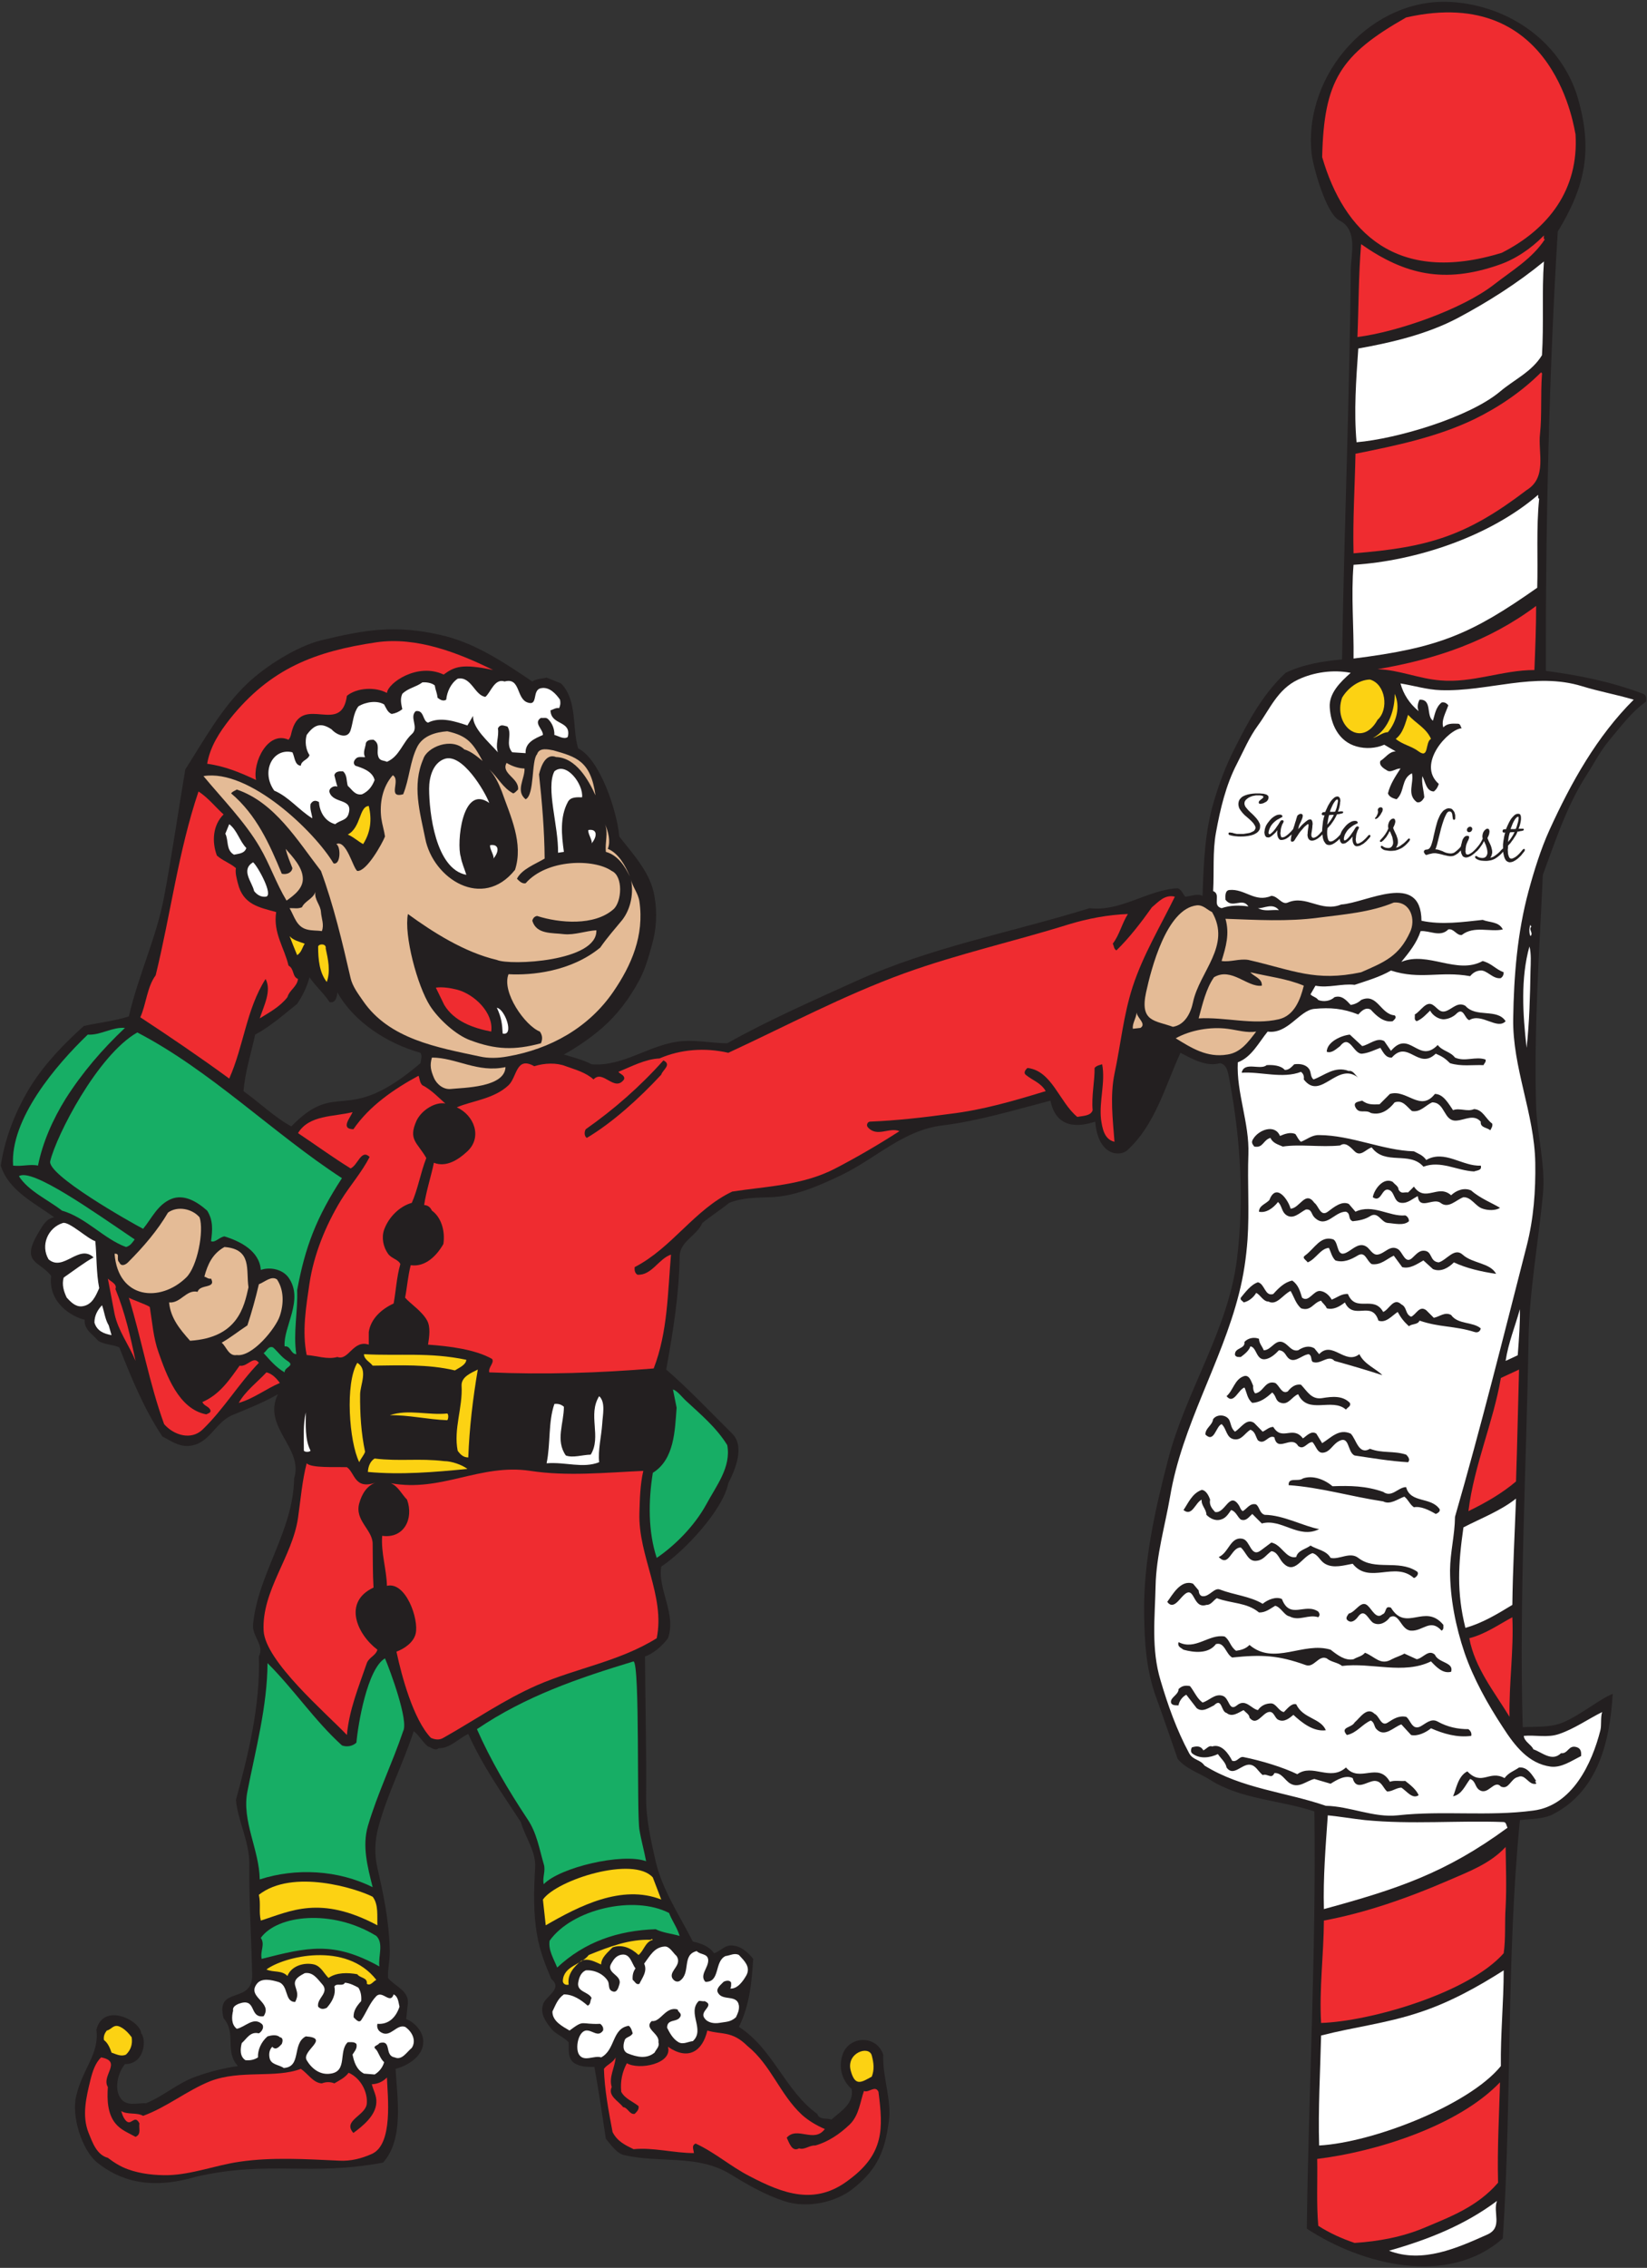 <?xml version="1.0" encoding="UTF-8" standalone="no"?>
<svg
   xmlns:dc="http://purl.org/dc/elements/1.1/"
   xmlns:cc="http://creativecommons.org/ns#"
   xmlns:rdf="http://www.w3.org/1999/02/22-rdf-syntax-ns#"
   xmlns:svg="http://www.w3.org/2000/svg"
   xmlns="http://www.w3.org/2000/svg"
   viewBox="0 0 730.667 1005.333"
   height="1005.333"
   width="730.667"
   xml:space="preserve"
   id="svg2"
   version="1.1"><rect x="0" y="0" width="730.667" height="1005.333" fill="#333333" stroke="none"/><defs
     id="defs6" /><g
     transform="matrix(1.333,0,0,-1.333,0,1005.333)"
     id="g10"><g
       transform="scale(0.1)"
       id="g12"><path
         id="path14"
         style="fill:#231f20;fill-opacity:1;fill-rule:evenodd;stroke:none"
         d="m 4835.92,7534.88 c 182.88,-13.68 349.2,-125.28 410.4,-303.12 59.76,-190.08 26.64,-313.92 -61.92,-460.08 -28.8,-457.92 -41.04,-1002.24 -39.6,-1460.88 109.44,-14.4 217.44,-36 324,-76.32 10.8,-4.32 10.8,-15.84 9.36,-25.92 -48.96,-34.56 -83.52,-82.8 -123.84,-130.32 -30.24,-36.72 -51.84,-79.92 -76.32,-117.36 -64.8,-101.52 -102.96,-219.6 -143.28,-328.32 -11.52,-257.04 -30.24,-515.52 -22.32,-773.28 3.6,-95.04 32.4,-194.4 22.32,-292.32 -15.12,-157.68 -44.64,-316.8 -47.52,-474.48 -7.2,-431.28 -31.68,-870.48 -19.44,-1294.56 44.64,2.88 90.72,-2.16 133.92,15.84 58.32,24.48 121.68,77.76 165.6,95.04 -9.36,-156.96 -48.24,-324 -200.16,-401.04 -32.4,-15.84 -72,-14.4 -108.72,-18.72 C 5013.04,1028.96 5031.76,562.398 5001.52,98 4818.64,-64 4530.64,10.879 4349.2,130.398 c 5.76,462.243 31.68,927.362 25.2,1387.442 -114.48,38.16 -244.08,39.6 -347.04,105.12 -38.16,23.76 -81.36,36.72 -108,69.84 -22.32,64.08 -48.24,140.4 -73.44,209.52 -31.68,89.28 -36.72,180 -38.16,270.72 -2.88,173.52 36,347.04 79.92,515.52 59.04,227.52 199.44,429.84 228.96,665.28 24.48,198 12.24,399.6 -25.2,598.32 -4.32,20.16 -6.48,50.4 -31.68,54 -44.64,-12.96 -92.16,14.4 -131.04,34.56 -51.12,-110.88 -84.24,-240.48 -177.84,-324.72 -23.76,-20.88 -96.48,-18.72 -105.84,95.76 -30.24,-9.36 -126.72,-39.6 -149.04,69.84 -119.52,-30.96 -239.04,-67.68 -362.16,-82.8 -128.16,-15.84 -221.04,-110.88 -334.08,-164.88 -74.88,-36 -156.24,-71.28 -236.16,-73.44 -46.08,-1.44 -92.88,-1.44 -136.8,-18.72 -28.8,-23.76 -59.76,-42.48 -89.28,-66.96 -19.44,-43.92 -75.6,-61.2 -75.6,-111.6 -1.44,-124.56 -22.32,-252 -44.64,-375.84 74.16,-64.08 147.6,-141.84 219.6,-213.12 42.48,-42.48 10.8,-118.08 -12.96,-164.88 -18,-90 -147.6,-227.52 -223.2,-277.2 -12.24,-76.32 51.12,-157.68 22.32,-238.32 -19.44,-25.92 -48.24,-51.12 -76.32,-60.48 0.72,-154.8 5.04,-309.6 3.6,-465.12 -0.72,-75.6 15.84,-145.44 31.68,-216 22.32,-95.76 79.2,-179.28 123.84,-267.12 26.64,-5.76 54,-15.12 70.56,-38.88 19.44,5.76 33.12,24.48 54,25.92 31.68,1.44 58.32,-21.6 76.32,-44.64 -5.04,-76.321 -10.8,-151.2 -47.52,-226.079 113.76,-72.722 153.36,-212.402 260.64,-289.441 7.2,-20.879 31.68,-12.961 47.52,-18.719 28.08,25.918 75.6,51.84 66.96,101.52 -36,32.398 -43.92,77.758 -28.8,118.078 24.48,60.48 112.32,60.48 133.92,-3.598 -2.88,-74.16 28.8,-151.922 18.72,-222.48 -12.96,-96.481 -36.72,-156.242 -114.48,-219.602 -61.2,-51.121 -159.84,-70.558 -235.44,-44.64 -62.64,20.882 -119.52,53.281 -177.84,89.281 -110.16,66.961 -235.44,35.281 -353.52,63.359 -25.2,5.762 -43.92,34.563 -60.48,54 -12.24,79.922 -23.76,159.84 -38.16,239.039 -20.88,0 -45.36,-0.718 -66.24,12.242 -24.48,15.84 -18,48.961 -19.44,69.84 -18.72,19.442 -44.64,26.641 -60.48,48.239 -17.28,22.32 -33.84,46.082 -25.2,76.32 7.2,28.801 68.4,52.562 28.08,85.68 -20.16,46.801 -38.88,95.041 -47.52,146.881 -12.96,73.44 -10.8,149.04 -6.48,222.48 3.6,55.44 -32.4,100.08 -47.52,152.64 -62.64,95.76 -128.16,187.92 -174.96,293.04 -33.84,-15.84 -60.48,-48.24 -98.64,-47.52 -12.24,-10.08 -23.76,2.88 -35.28,5.76 -17.28,13.68 -30.24,37.44 -47.52,51.12 -35.28,-108 -87.84,-208.8 -117.36,-318.24 -12.96,-46.08 -13.68,-93.6 -3.6,-136.8 20.88,-90.72 38.16,-173.52 41.04,-270.72 1.44,-35.28 -7.2,-61.919 -5.76,-95.04 22.32,-28.078 67.68,-40.32 66.24,-82.801 l -5.76,-54 c 30.24,-11.519 56.16,-43.199 56.88,-73.437 1.44,-49.684 -51.12,-81.363 -92.16,-92.16 C 1321.6,566 1345.36,428.48 1274.8,350 1027.12,303.922 899.68,358.641 652.719,303.199 495.039,256.398 394.961,293.121 323.68,350 c -51.121,41.039 -87.121,156.238 -69.84,222.48 22.32,93.598 77.039,137.52 66.961,219.598 23.758,92.16 146.16,30.961 149.039,-12.238 17.281,-18 13.68,-102.238 -54,-102.238 C 392.078,648.078 379.84,596.961 400,566 c 20.16,-31.68 57.602,-16.559 85.68,-18.719 57.601,23.039 105.121,66.957 165.601,88.559 45.36,16.558 95.758,28.801 140.399,35.281 -45.36,49.68 -3.602,107.277 -47.52,159.117 -28.801,110.883 97.918,42.481 95.039,146.16 -2.879,123.122 -10.801,246.962 -9.359,365.762 0.719,74.16 -38.16,144 -44.641,213.84 41.762,153.36 81.36,314.64 76.321,477.36 19.441,37.44 -22.321,65.52 -19.442,105.12 15.844,169.92 133.922,310.32 136.801,486.72 32.401,102.24 -107.277,170.64 -54,280.08 -48.957,-28.08 -100.801,-48.24 -152.641,-69.84 -59.039,-25.92 -74.879,-97.92 -146.16,-102.24 -33.117,-1.44 -59.039,18 -85.68,31.68 -61.199,91.44 -102.957,194.4 -143.277,295.92 -22.32,10.8 -49.68,8.64 -70.562,22.32 -15.84,20.16 -47.52,36 -44.637,69.84 C 238,3163.04 159.52,3210.56 170.32,3298.4 133.602,3348.8 64.481,3339.44 130,3446 c 12.238,20.16 24.48,43.92 50.398,47.52 -65.519,48.24 -151.917,88.56 -177.839,172.08 14.402,95.76 51.84,187.92 101.519,267.12 48.242,75.6 110.883,139.68 174.961,197.28 49.68,10.8 102.242,16.56 149.762,31.68 30.961,135.36 92.16,262.8 117.359,398.16 26.641,140.4 47.52,288 70.559,423.36 63.359,98.64 119.519,203.04 206.64,285.84 59.762,56.88 164.161,123.12 244.801,143.28 149.04,36 246.24,51.84 394.56,18.72 113.76,-24.48 211.68,-90 308.88,-155.52 13.68,9.36 31.68,8.64 47.52,12.96 15.84,-6.48 31.68,-12.96 48.24,-19.44 55.44,-57.6 36,-149.04 56.88,-216 70.56,-34.56 128.88,-203.76 136.8,-293.04 46.8,-60.48 105.12,-120.96 117.36,-200.16 9.36,-53.28 6.48,-108.72 -9.36,-162.72 -10.8,-38.88 -21.6,-77.76 -41.04,-114.48 -33.12,-61.2 -72.72,-114.48 -123.84,-159.12 -40.32,-34.56 -82.08,-63.36 -127.44,-88.56 30.96,-9.36 63.36,-17.28 92.16,-32.4 108.72,-8.64 194.4,68.4 302.4,77.04 51.84,3.6 102.24,-7.2 149.04,-7.2 138.96,77.76 282.24,140.4 429.84,207.36 247.68,112.32 515.52,161.28 776.16,241.92 105.12,-12.24 192.24,61.2 293.04,66.24 12.96,-4.32 17.28,-18.72 25.2,-28.08 18.72,1.44 39.6,11.52 57.6,2.88 3.6,105.12 7.2,213.84 38.16,315.36 18,60.48 38.88,115.92 66.96,171.36 45.36,90 92.88,181.44 171.36,254.88 59.04,28.8 126,38.88 187.92,44.64 6.48,432 25.2,863.28 28.8,1294.56 0.72,51.84 25.2,133.92 -38.16,165.6 -44.64,23.04 -87.84,180.72 -92.16,223.2 -27.36,264.96 203.04,522.72 470.88,502.56 z M 1096.96,4209.2 c 20.16,-4.32 24.48,18 25.92,32.4 55.44,-99.36 167.76,-170.64 276.48,-200.88 6.48,-10.08 1.44,-23.76 0,-34.56 -252,-214.56 -272.88,-48.24 -429.84,-210.24 -54.719,29.52 -105.84,79.2 -159.122,117.36 5.043,62.64 25.204,126 38.883,187.92 53.278,28.8 94.321,66.24 139.68,102.24 17.999,26.64 33.119,57.6 41.039,88.56 20.88,-30.96 46.08,-51.12 66.96,-82.8" /><path
         id="path16"
         style="fill:#ef2c30;fill-opacity:1;fill-rule:evenodd;stroke:none"
         d="m 5243.44,7095.68 c 11.52,-183.6 -89.28,-315.36 -245.52,-394.56 -351.36,-108 -525.6,70.56 -597.6,318.24 5.76,255.6 61.2,340.56 279.36,464.4 504,114.48 561.6,-389.52 563.76,-388.08" /><path
         id="path18"
         style="fill:#ef2c30;fill-opacity:1;fill-rule:evenodd;stroke:none"
         d="m 5141.2,6745.76 c -41.76,-64.08 -109.44,-103.68 -168.48,-149.76 -105.12,-82.08 -320.4,-157.68 -455.04,-174.96 4.32,107.28 3.6,203.76 12.24,308.88 146.88,-102.96 277.92,-131.04 455.76,-69.84 56.16,18.72 108.72,54 152.64,98.64 0.72,-5.04 -2.88,-10.8 2.88,-12.96" /><path
         id="path20"
         style="fill:#ffffff;fill-opacity:1;fill-rule:evenodd;stroke:none"
         d="m 5138.32,6672.32 c -7.2,-102.24 0,-207.36 -6.48,-311.76 -33.84,-55.44 -92.16,-80.64 -139.68,-120.96 -103.68,-86.4 -343.44,-156.96 -477.36,-168.48 -9.36,102.96 -1.44,208.08 5.76,311.76 113.04,20.16 230.4,48.24 331.2,101.52 100.08,53.28 198,115.2 286.56,187.92" /><path
         id="path22"
         style="fill:#ef2c30;fill-opacity:1;fill-rule:evenodd;stroke:none"
         d="m 5131.84,6297.2 c -5.04,-66.24 0,-137.52 -6.48,-197.28 -7.2,-64.8 24.48,-145.44 -44.64,-187.92 -200.88,-153.36 -328.32,-190.8 -576,-210.24 -2.88,110.88 4.32,221.04 6.48,331.2 133.92,26.64 271.44,55.44 394.56,114.48 81.36,39.6 159.12,92.16 223.2,156.24 1.44,-2.16 4.32,-3.6 2.88,-6.48" /><path
         id="path24"
         style="fill:#ffffff;fill-opacity:1;fill-rule:evenodd;stroke:none"
         d="m 5122.48,5883.2 c -10.08,-97.92 -3.6,-199.44 -6.48,-295.92 -220.32,-154.8 -328.32,-200.16 -611.28,-235.44 1.44,104.4 -8.64,208.8 0,311.76 208.8,12.96 453.6,94.32 614.16,232.56 1.44,-4.32 -2.16,-10.08 3.6,-12.96" /><path
         id="path26"
         style="fill:#ef2c30;fill-opacity:1;fill-rule:evenodd;stroke:none"
         d="m 5112.4,5526.8 c 0,-70.56 -2.88,-141.84 -5.76,-213.12 -105.84,0 -206.64,-43.92 -312.48,-34.56 -73.44,5.76 -135.36,34.56 -209.52,37.44 192.96,32.4 370.8,92.88 527.76,210.24" /><path
         id="path28"
         style="fill:#ef2c30;fill-opacity:1;fill-rule:evenodd;stroke:none"
         d="m 1252.48,5405.84 c 133.2,19.44 272.16,-34.56 388.8,-92.16 -105.12,22.32 -128.88,10.8 -164.88,-15.12 -87.12,41.04 -185.76,-28.08 -188.64,-61.2 -38.16,20.88 -99.36,18 -133.2,-9.36 -18,-132.48 -144.72,4.32 -181.439,-111.6 -4.32,-12.24 -4.32,-25.2 -12.961,-34.56 -69.121,30.96 -120.238,-76.32 -108,-133.92 -51.84,24.48 -103.68,46.08 -162.719,54 10.079,58.32 41.758,105.84 76.321,149.76 133.918,167.04 282.238,223.92 486.718,254.16" /><path
         id="path30"
         style="fill:#ffffff;fill-opacity:1;fill-rule:evenodd;stroke:none"
         d="m 1615.36,5224.4 c 18,14.4 30.24,62.64 64.08,51.12 53.28,14.4 38.16,-56.88 76.32,-69.84 36.72,-12.96 13.68,41.76 44.64,47.52 28.08,5.76 50.4,-19.44 63.36,-38.16 2.16,-12.24 1.44,-17.28 -2.88,-28.08 -11.52,2.16 -19.44,-5.04 -28.8,-7.2 1.44,-51.84 70.56,-32.4 57.6,-88.56 -12.24,-10.08 -33.12,4.32 -44.64,6.48 0.72,20.88 -7.92,41.04 -22.32,54 -6.48,5.04 -15.12,1.44 -22.32,2.88 -26.64,-16.56 7.2,-37.44 6.48,-56.88 -26.64,-11.52 -59.76,-25.2 -57.6,-60.48 l -44.64,2.88 c -23.76,28.08 1.44,59.04 -15.84,85.68 -12.96,2.88 -23.04,9.36 -31.68,-5.76 4.32,-28.8 -9.36,-53.28 0,-79.92 -34.56,38.16 -84.24,80.64 -82.8,120.96 l -18.72,-31.68 c -39.6,12.96 -89.28,30.24 -131.04,9.36 -18.72,5.04 -12.24,43.2 -41.04,38.16 -22.32,-20.88 12.24,-54 -12.96,-76.32 -30.96,-28.08 -41.04,-74.16 -82.8,-92.16 -9.36,5.04 -23.04,2.16 -28.08,15.84 -8.64,21.6 7.92,42.48 -16.56,57.6 -10.08,0 -19.44,0 -25.2,-10.08 -1.44,-15.84 -11.52,-31.68 -2.88,-47.52 -5.76,-1.44 -21.6,2.88 -28.8,-3.6 -7.92,-6.48 -12.96,-17.28 -3.6,-25.2 22.32,-7.2 56.88,-18 64.08,-47.52 -7.92,-20.88 -20.16,-37.44 -41.76,-47.52 -23.76,-4.32 -33.12,15.84 -47.52,28.08 -5.04,16.56 -1.44,36 -15.84,48.24 -11.52,0.72 -25.92,0 -28.8,-12.96 2.88,-12.96 6.48,-25.2 10.08,-38.16 -10.08,5.76 -30.96,-5.04 -25.92,-19.44 13.68,-38.16 78.48,-18 63.36,-69.84 -6.48,-23.76 -27.36,-20.88 -44.64,-35.28 -36,9.36 -52.56,43.92 -54,73.44 -10.8,6.48 -20.16,6.48 -28.08,-6.48 -2.88,-18 4.32,-31.68 5.76,-47.52 -44.641,27.36 -77.758,71.28 -126.719,92.16 -45.36,63.36 -5.039,143.28 60.48,127.44 7.918,-15.12 7.199,-43.2 28.079,-44.64 1.44,18 23.76,18.72 28.8,35.28 -12.24,18 -15.84,44.64 -9.36,66.96 25.92,36 48.24,41.76 82.8,18.72 17.28,-19.44 54,-33.84 63.36,-2.88 8.64,26.64 8.64,56.16 25.92,79.2 25.92,15.84 63.36,20.16 85.68,6.48 6.48,-11.52 11.52,-26.64 25.2,-31.68 12.96,2.16 24.48,7.2 35.28,15.84 -3.6,18 -7.92,33.12 0,51.12 19.44,19.44 46.08,22.32 66.96,38.16 11.52,0.72 29.52,-0.72 41.04,-10.08 2.88,-18 7.2,-22.32 9.36,-41.04 7.92,-6.48 18.72,-12.96 28.8,-6.48 2.88,27.36 15.84,54.72 38.16,69.84 45.36,8.64 56.16,-55.44 92.16,-60.48" /><path
         id="path32"
         style="fill:#fcd213;fill-opacity:1;fill-rule:evenodd;stroke:none"
         d="m 4559.44,5282 c 52.56,-15.12 63.36,-100.08 25.2,-133.92 -54,-97.92 -149.76,-17.28 -118.08,73.44 18,30.96 54.72,59.76 92.88,60.48" /><path
         id="path34"
         style="fill:#fcd213;fill-opacity:1;fill-rule:evenodd;stroke:none"
         d="m 4641.52,5234.48 c 20.16,-42.48 5.76,-93.6 -22.32,-127.44 -18,-0.72 -33.12,-15.12 -50.4,-19.44 54.72,27.36 74.16,100.8 72.72,146.88" /><path
         id="path36"
         style="fill:#fcd213;fill-opacity:1;fill-rule:evenodd;stroke:none"
         d="m 4762.48,5084.72 c -20.16,-10.8 -5.76,-67.68 -41.04,-41.76 -23.76,18 -53.28,22.32 -76.32,41.76 24.48,18.72 31.68,51.12 41.04,79.92 27.36,-29.52 60.48,-43.92 76.32,-79.92" /><path
         id="path38"
         style="fill:#e4bb96;fill-opacity:1;fill-rule:evenodd;stroke:none"
         d="m 1606,5011.28 c -11.52,9.36 -37.44,32.4 -60.48,38.16 -42.48,41.76 -124.56,7.92 -136.8,-31.68 -38.16,-87.84 -10.8,-177.84 6.48,-264.24 25.92,-133.92 190.8,-239.76 298.8,-104.4 28.8,88.56 -15.12,178.56 -43.92,260.64 -10.08,25.92 -23.04,53.28 -41.76,73.44 28.08,-25.92 46.08,-62.64 79.92,-79.92 5.76,2.16 10.8,7.92 15.84,12.96 4.32,38.16 -57.6,52.56 -38.16,88.56 18,-10.8 38.16,-18 59.76,-18.72 1.44,-33.84 -30.96,-74.16 3.6,-102.24 30.24,13.68 18.72,128.88 38.16,149.76 7.2,23.76 38.16,15.84 54,12.96 75.6,-21.6 124.56,-34.56 140.4,-149.76 -23.04,51.12 -64.8,125.28 -131.04,127.44 -34.56,13.68 -50.4,-30.24 -56.88,-57.6 10.08,-92.88 18,-186.48 18.72,-280.08 -31.68,-18.72 -76.32,-35.28 -92.16,-66.96 7.92,-7.92 16.56,-17.28 28.8,-15.12 71.28,81.36 228.24,82.08 286.56,41.04 38.88,-17.28 33.84,-102.96 5.76,-127.44 -63.36,-56.16 -180,-46.08 -254.16,-22.32 -8.64,-1.44 -13.68,-7.2 -15.84,-15.84 13.68,-46.08 65.52,-39.6 105.12,-44.64 35.28,-3.6 72,10.8 108,12.96 4.32,-104.4 -288.72,-118.08 -331.2,-98.64 -108,25.2 -213.84,92.88 -295.92,152.64 -13.68,-69.84 30.96,-238.32 73.44,-305.28 28.8,-44.64 86.4,-97.2 133.92,-114.48 84.24,-31.68 147.6,-33.84 235.44,-10.08 5.76,14.4 5.04,25.92 -3.6,38.88 -49.68,19.44 -128.16,131.76 -104.4,190.8 77.04,-4.32 208.08,8.64 305.28,88.56 22.32,32.4 49.68,63.36 73.44,92.16 28.8,37.44 38.88,91.44 28.08,136.8 5.04,-26.64 24.48,-46.8 28.8,-75.6 16.56,-113.04 -26.64,-212.4 -86.4,-299.52 -82.08,-120.24 -210.24,-191.52 -352.8,-216 -30.96,-5.76 -64.08,-6.48 -92.16,0 -141.84,30.24 -300.96,57.6 -388.08,184.32 -15.84,23.04 -35.28,48.24 -41.76,76.32 -27.36,118.8 -56.16,241.2 -98.64,356.4 -78.48,101.52 -153.359,227.52 -280.082,270.72 -5.758,-4.32 -14.398,-5.76 -18.719,-12.96 84.243,-71.28 127.442,-167.76 168.481,-267.12 15.84,-3.6 33.121,2.88 35.281,18.72 -7.922,20.88 -17.281,41.76 -22.32,64.08 23.758,-27.36 54.719,-59.76 56.879,-95.76 2.88,-35.28 -29.52,-59.04 -54,-76.32 -34.559,56.88 -55.442,120.24 -89.282,177.84 -48.957,84.24 -129.597,166.32 -187.199,236.16 152.641,25.2 371.521,-186.48 432.721,-290.16 23.76,-7.2 25.2,55.44 9.36,64.08 33.84,15.84 55.44,-80.64 69.84,-89.28 30.96,-2.88 83.52,92.16 92.16,114.48 -2.16,17.28 -9.36,39.6 -12.24,60.48 -6.48,49.68 3.6,104.4 38.16,143.28 28.08,-15.84 -20.16,-77.76 34.56,-63.36 20.88,50.4 22.32,110.16 47.52,159.12 19.44,36 60.48,47.52 99.36,50.4 68.4,-15.12 85.68,-40.32 117.36,-98.64" /><path
         id="path40"
         style="fill:#ffffff;fill-opacity:1;fill-rule:evenodd;stroke:none"
         d="m 1628.32,4871.6 c -91.44,64.8 -108.72,-136.08 -95.04,-178.56 3.6,-20.88 12.24,-39.6 18.72,-60.48 -102.96,19.44 -123.84,208.8 -123.84,286.56 0,38.88 12.96,84.96 50.4,98.64 59.04,22.32 135.36,-108 149.76,-146.16" /><path
         id="path42"
         style="fill:#ffffff;fill-opacity:1;fill-rule:evenodd;stroke:none"
         d="m 1937.2,4890.32 c -14.4,0 -38.16,2.88 -47.52,-15.84 -26.64,-49.68 -20.88,-109.44 -12.96,-165.6 l -19.44,-2.88 c 1.44,90 -41.04,214.56 -12.24,270.72 39.6,33.84 97.2,-43.2 92.16,-86.4" /><path
         id="path44"
         style="fill:#ef2c30;fill-opacity:1;fill-rule:evenodd;stroke:none"
         d="m 744.16,4833.44 c -36,-35.28 -39.601,-90.72 -22.32,-136.8 19.441,-17.28 43.199,-24.48 63.359,-41.76 -2.879,-15.12 2.16,-33.84 6.481,-50.4 17.281,-71.28 70.558,-79.92 127.441,-95.76 -10.801,-69.12 27.359,-118.8 41.039,-177.84 20.16,-11.52 11.52,-36.72 31.68,-44.64 -3.602,-26.64 -28.078,-36 -35.281,-60.48 -24.481,-31.68 -59.758,-50.4 -92.161,-70.56 13.68,41.76 40.321,92.16 19.442,131.04 -64.078,-100.8 -72.719,-223.2 -120.961,-331.2 -96.481,70.56 -197.277,138.96 -295.918,203.76 20.16,45.36 22.32,100.8 51.117,139.68 49.684,202.32 75.602,413.28 142.563,611.28 32.398,-20.88 57.597,-53.28 83.519,-76.32" /><path
         id="path46"
         style="fill:#fcd213;fill-opacity:1;fill-rule:evenodd;stroke:none"
         d="m 1227.28,4861.52 c 10.8,-44.64 6.48,-87.12 -18.72,-126.72 -17.28,9.36 -33.12,24.48 -51.12,31.68 44.64,23.76 37.44,93.6 69.84,95.04" /><path
         id="path48"
         style="fill:#ffffff;fill-opacity:1;fill-rule:evenodd;stroke:none"
         d="m 819.762,4721.84 c -5.762,-18.72 -25.203,-18.72 -41.043,-22.32 -27.36,15.84 -17.278,47.52 -28.797,69.84 l 12.957,31.68 c 26.641,-20.16 34.562,-56.88 56.883,-79.2" /><path
         id="path50"
         style="fill:#e4bb96;fill-opacity:1;fill-rule:evenodd;stroke:none"
         d="m 2022.88,4718.96 c 34.56,-13.68 58.32,-54.72 73.44,-92.16 -16.56,34.56 -40.32,71.28 -79.92,82.08 -3.6,30.96 8.64,62.64 -2.88,92.16 10.8,-24.48 19.44,-56.88 9.36,-82.08" /><path
         id="path52"
         style="fill:#ffffff;fill-opacity:1;fill-rule:evenodd;stroke:none"
         d="m 1641.28,4685.84 c 6.48,7.2 -12.96,33.84 -10.08,45.36 31.68,5.04 30.24,-23.04 10.08,-45.36" /><path
         id="path54"
         style="fill:#ffffff;fill-opacity:1;fill-rule:evenodd;stroke:none"
         d="m 883.84,4559.84 c -15.121,-1.44 -28.078,5.76 -38.16,18.72 -6.481,30.24 -45.36,69.84 -3.602,95.76 13.684,-9.36 71.281,-113.04 41.762,-114.48" /><path
         id="path56"
         style="fill:#e4bb96;fill-opacity:1;fill-rule:evenodd;stroke:none"
         d="m 1068.16,4508.72 c 1.44,-20.88 11.52,-42.48 2.88,-63.36 -16.56,2.88 -32.4,0.72 -50.4,5.76 -34.558,9.36 -41.038,43.92 -56.878,70.56 17.277,0.72 25.199,-2.88 41.038,2.88 10.08,21.6 37.44,28.08 44.64,51.12 -3.6,-26.64 17.28,-42.48 18.72,-66.96" /><path
         id="path58"
         style="fill:#e4bb96;fill-opacity:1;fill-rule:evenodd;stroke:none"
         d="m 4692.64,4441.76 c -36.72,-79.92 -84.96,-99.36 -162.72,-133.2 -152.64,-32.4 -224.64,6.48 -375.12,41.04 -29.52,5.04 -59.76,-7.92 -89.28,-3.6 14.4,46.8 27.36,90 12.96,140.4 102.24,-3.6 206.64,-10.08 308.88,3.6 84.24,10.8 174.24,18 251.28,50.4 56.16,4.32 74.16,-56.88 54,-98.64" /><path
         id="path60"
         style="fill:#e4bb96;fill-opacity:1;fill-rule:evenodd;stroke:none"
         d="m 4033.84,4508.72 c 64.8,-111.6 -41.76,-198 -63.36,-299.52 -7.2,-35.28 -26.64,-75.6 -66.96,-82.08 -58.32,21.6 -110.88,15.12 -89.28,114.48 16.56,76.32 67.68,277.92 168.48,289.44 21.6,2.16 33.84,-14.4 51.12,-22.32" /><path
         id="path62"
         style="fill:#ffffff;fill-opacity:1;fill-rule:evenodd;stroke:none"
         d="m 4256.32,4515.2 c -26.64,2.16 -46.08,-5.76 -69.84,6.48 18,-2.16 48.96,19.44 69.84,-6.48" /><path
         id="path64"
         style="fill:#ffffff;fill-opacity:1;fill-rule:evenodd;stroke:none"
         d="m 5096.56,4460.48 c -10.8,-10.08 7.92,-20.88 -2.88,-31.68 -5.04,7.92 -5.04,27.36 0,38.88 -1.44,-2.88 1.44,-4.32 2.88,-7.2" /><path
         id="path66"
         style="fill:#fcd213;fill-opacity:1;fill-rule:evenodd;stroke:none"
         d="m 1014.16,4403.6 c -8.64,-12.96 -10.08,-28.08 -25.199,-38.16 -8.641,20.88 -17.281,42.48 -25.199,63.36 11.519,-13.68 32.398,-18.72 50.398,-25.2" /><path
         id="path68"
         style="fill:#fcd213;fill-opacity:1;fill-rule:evenodd;stroke:none"
         d="m 1084,4387.76 c 7.92,-36.72 16.56,-74.88 3.6,-111.6 -24.48,30.96 -28.8,74.88 -28.8,118.08 2.88,10.08 28.08,10.08 25.2,-6.48" /><path
         id="path70"
         style="fill:#ffffff;fill-opacity:1;fill-rule:evenodd;stroke:none"
         d="m 5093.68,4314.32 c -1.44,-84.24 -3.6,-171.36 -12.96,-257.04 -12.96,112.32 -20.16,231.84 9.36,336.96 6.48,-21.6 4.32,-56.88 3.6,-79.92" /><path
         id="path72"
         style="fill:#e4bb96;fill-opacity:1;fill-rule:evenodd;stroke:none"
         d="m 4339.12,4263.92 c -11.52,-46.8 -31.68,-99.36 -82.8,-111.6 -86.4,-20.16 -178.56,7.92 -267.12,2.88 12.96,47.52 24.48,98.64 51.12,136.8 58.32,34.56 110.88,-34.56 159.12,-28.08 2.16,23.76 -25.2,29.52 -38.16,44.64 59.76,-14.4 121.68,-20.88 177.84,-44.64" /><path
         id="path74"
         style="fill:#ef2c30;fill-opacity:1;fill-rule:evenodd;stroke:none"
         d="m 1520.32,4250.96 c 58.32,-15.12 123.12,-77.04 114.48,-139.68 -59.76,11.52 -123.12,33.84 -156.24,88.56 l -28.08,57.6 c 21.6,2.88 46.8,-0.72 69.84,-6.48" /><path
         id="path76"
         style="fill:#ffffff;fill-opacity:1;fill-rule:evenodd;stroke:none"
         d="m 1672.96,4104.8 c -1.44,30.24 -4.32,54.72 -19.44,85.68 27.36,-4.32 59.04,-95.04 19.44,-85.68" /><path
         id="path78"
         style="fill:#e4bb96;fill-opacity:1;fill-rule:evenodd;stroke:none"
         d="m 3795.52,4123.52 -25.2,-2.88 c -2.88,17.28 11.52,35.28 12.24,54 2.16,-18 33.84,-38.16 12.96,-51.12" /><path
         id="path80"
         style="fill:#17ae65;fill-opacity:1;fill-rule:evenodd;stroke:none"
         d="M 415.84,4123.52 C 340.238,4052.24 274,3975.2 218.559,3888.08 c -42.481,-68.4 -76.321,-144 -92.161,-222.48 -25.918,5.76 -54,-3.6 -82.796,0 -10.801,154.8 144,335.52 248.398,435.6 41.762,-2.88 81.359,25.92 123.84,22.32" /><path
         id="path82"
         style="fill:#e4bb96;fill-opacity:1;fill-rule:evenodd;stroke:none"
         d="m 4084.96,4120.64 c 33.84,-4.32 63.36,-14.4 95.76,-9.36 -25.92,-33.84 -51.12,-69.84 -95.76,-76.32 -68.4,-11.52 -120.24,22.32 -172.08,54 48.96,27.36 115.2,38.88 172.08,31.68" /><path
         id="path84"
         style="fill:#17ae65;fill-opacity:1;fill-rule:evenodd;stroke:none"
         d="m 1138,3623.84 c -84.96,-130.32 -122.4,-228.24 -149.039,-372.24 2.879,-68.4 -13.68,-141.84 -2.879,-213.12 -19.441,0.72 -18.004,28.8 -38.883,25.92 -5.039,65.52 65.521,154.8 12.961,228.96 -20.16,28.08 -62.64,36 -92.16,25.2 -4.32,63.36 -69.121,95.76 -120.961,111.6 -16.559,-2.16 -31.68,-22.32 -44.641,-15.84 5.043,37.44 7.204,69.84 -12.957,101.52 -33.121,29.52 -77.761,56.88 -120.961,38.16 -44.64,-19.44 -62.64,-62.64 -92.16,-98.64 -40.32,20.88 -324.718,181.44 -308.879,226.08 20.161,83.52 156.239,350.64 289.438,426.96 244.082,-126.72 452.16,-335.52 681.121,-484.56" /><path
         id="path86"
         style="fill:#e4bb96;fill-opacity:1;fill-rule:evenodd;stroke:none"
         d="m 1682.32,3993.2 c -2.16,-68.4 -141.84,-68.4 -181.44,-72.72 -24.48,-2.88 -47.52,15.12 -56.88,37.44 -10.08,23.76 -14.4,41.04 -6.48,66.96 80.64,0 151.92,-51.84 244.8,-31.68" /><path
         id="path88"
         style="fill:#ef2c30;fill-opacity:1;fill-rule:evenodd;stroke:none"
         d="m 1405.84,3932.72 c 28.8,-13.68 60.48,-47.52 76.32,-60.48 -33.84,5.76 -78.48,-21.6 -95.76,-56.88 -28.8,-64.08 2.16,-72 32.4,-124.56 -19.44,-49.68 -27.36,-101.52 -48.24,-149.04 -41.04,-11.52 -77.04,-47.52 -92.16,-89.28 -9.36,-26.64 -2.88,-57.6 12.96,-79.92 11.52,-16.56 34.56,-18.72 41.04,-34.56 -12.24,-41.76 -14.4,-87.12 -22.32,-131.04 -39.6,-18 -76.32,-50.4 -82.8,-95.04 v -41.76 c -52.56,17.28 -66.96,-54.72 -104.4,-41.04 -33.84,-9.36 -68.4,4.32 -102.24,6.48 -15.84,79.2 -2.16,159.84 9.36,238.32 14.4,95.04 52.56,190.8 105.12,277.2 30.96,49.68 68.4,91.44 95.04,143.28 -28.08,27.36 -38.88,-27.36 -63.36,-38.16 -60.48,37.44 -116.64,78.48 -174.96,117.36 36.72,61.2 119.52,54 181.44,69.84 -5.76,-16.56 -42.48,-56.16 2.88,-56.88 53.28,77.76 135.36,133.92 216.72,177.84 4.32,-10.08 3.6,-23.04 12.96,-31.68" /><path
         id="path90"
         style="fill:#17ae65;fill-opacity:1;fill-rule:evenodd;stroke:none"
         d="m 448.238,3420.08 c -8.636,-11.52 -15.117,-21.6 -28.797,-25.2 -73.441,26.64 -133.203,97.92 -213.121,120.96 -48.242,37.44 -111.601,64.8 -143.281,114.48 42.481,28.8 247.68,-117.36 385.199,-210.24" /><path
         id="path92"
         style="fill:#e4bb96;fill-opacity:1;fill-rule:evenodd;stroke:none"
         d="m 664.238,3493.52 c 15.121,-45.36 -7.199,-164.16 -44.636,-200.16 -86.403,-84.24 -226.801,-72 -238.321,79.2 20.879,1.44 3.598,-18 15.84,-28.8 6.481,-15.84 21.598,-7.2 28.801,0 51.84,51.84 98.637,106.56 133.199,165.6 31.68,23.04 80.641,12.96 105.117,-15.84" /><path
         id="path94"
         style="fill:#ffffff;fill-opacity:1;fill-rule:evenodd;stroke:none"
         d="m 317.199,3414.32 c 5.039,-51.84 2.879,-104.4 12.961,-156.24 -11.519,-25.92 -23.762,-56.88 -57.601,-60.48 -22.321,-2.16 -38.161,15.84 -50.399,28.8 -9.359,19.44 -17.281,43.2 -10.082,66.96 33.121,23.04 71.281,51.84 99.363,66.96 -48.961,46.08 -100.082,-48.96 -149.761,-6.48 -27.36,46.08 -2.879,105.12 47.519,120.96 20.879,5.76 82.801,-53.28 108,-60.48" /><path
         id="path96"
         style="fill:#e4bb96;fill-opacity:1;fill-rule:evenodd;stroke:none"
         d="m 826.961,3260.96 c -14.402,-64.8 -35.281,-167.76 -194.402,-177.84 -33.84,38.16 -64.797,74.88 -69.84,127.44 38.883,-3.6 56.883,43.92 95.043,35.28 7.199,26.64 62.636,9.36 44.636,43.92 -9.359,-2.16 -15.117,5.04 -22.32,6.48 10.801,40.32 26.641,76.32 66.961,98.64 92.883,-7.2 71.281,-76.32 79.922,-133.92" /><path
         id="path98"
         style="fill:#ef2c30;fill-opacity:1;fill-rule:evenodd;stroke:none"
         d="m 384.16,3255.2 c 31.68,-77.76 49.68,-156.24 66.961,-239.04 -22.32,54 -57.601,99.36 -69.84,156.24 l -22.32,117.36 c 10.801,-10.8 31.68,-18 25.199,-34.56" /><path
         id="path100"
         style="fill:#e4bb96;fill-opacity:1;fill-rule:evenodd;stroke:none"
         d="m 922,3286.88 c 23.762,-36 22.32,-82.08 9.359,-120.96 -12.961,-40.32 -91.437,-137.52 -143.281,-130.32 -27.359,-5.04 -35.277,29.52 -50.398,41.04 32.402,18.72 54.718,37.44 85.679,57.6 13.68,41.76 27.36,90 38.161,136.8 19.441,7.2 41.761,29.52 60.48,15.84" /><path
         id="path102"
         style="fill:#ef2c30;fill-opacity:1;fill-rule:evenodd;stroke:none"
         d="m 498.641,3194.72 c 7.918,-48.24 11.519,-101.52 28.8,-149.76 26.637,-75.6 66.957,-189.36 159.118,-206.64 5.761,3.6 18,5.04 12.961,15.84 -6.481,11.52 -21.598,12.96 -25.918,25.2 58.32,25.2 90.718,74.88 123.839,120.96 25.2,-5.76 46.079,35.28 64.079,9.36 -66.961,-69.12 -117.36,-154.8 -187.918,-222.48 -38.161,-36 -95.762,-18 -127.442,18.72 -49.68,136.8 -74.16,279.36 -117.359,420.48 9.359,-6.48 69.121,-26.64 69.84,-31.68" /><path
         id="path104"
         style="fill:#ffffff;fill-opacity:1;fill-rule:evenodd;stroke:none"
         d="m 361.84,3134.24 9.359,-32.4 c -25.918,4.32 -48.961,14.4 -56.879,41.76 0,22.32 9.36,41.04 25.2,57.6 7.921,-22.32 10.082,-46.8 22.32,-66.96" /><path
         id="path106"
         style="fill:#ffffff;fill-opacity:1;fill-rule:evenodd;stroke:none"
         d="m 5051.2,3034.88 -40.32,-18.72 c 8.64,59.04 31.68,115.2 47.52,172.08 0.72,-50.4 -2.88,-95.04 -7.2,-153.36" /><path
         id="path108"
         style="fill:#17ae65;fill-opacity:1;fill-rule:evenodd;stroke:none"
         d="m 956.559,3016.16 c 27.363,-17.28 -10.079,-19.44 -9.36,-38.16 -28.801,16.56 -48.961,41.04 -69.84,64.08 8.641,4.32 15.84,25.92 31.68,18.72 15.84,-14.4 28.082,-32.4 47.52,-44.64" /><path
         id="path110"
         style="fill:#fcd213;fill-opacity:1;fill-rule:evenodd;stroke:none"
         d="m 1552,3019.76 c -1.44,-17.28 -24.48,-26.64 -38.16,-35.28 -90.72,21.6 -183.6,16.56 -273.6,15.84 -7.2,10.8 -29.52,20.88 -28.8,38.16 118.8,-6.48 217.44,7.2 340.56,-18.72" /><path
         id="path112"
         style="fill:#fcd213;fill-opacity:1;fill-rule:evenodd;stroke:none"
         d="m 1198.48,2905.28 c -0.72,-66.24 3.6,-130.32 16.56,-191.52 -4.32,-12.24 -14.4,-22.32 -19.44,-34.56 -33.84,68.4 -47.52,262.8 -6.48,330.48 36.72,-22.32 10.08,-72 9.36,-104.4" /><path
         id="path114"
         style="fill:#fcd213;fill-opacity:1;fill-rule:evenodd;stroke:none"
         d="m 1590.16,2987.36 c -16.56,-97.2 -28.08,-194.4 -31.68,-292.32 -16.56,0 -26.64,10.08 -35.28,22.32 -14.4,72 17.28,144 12.96,216 -1.44,29.52 30.96,42.48 54,54" /><path
         id="path116"
         style="fill:#ef2c30;fill-opacity:1;fill-rule:evenodd;stroke:none"
         d="m 5055.52,2987.36 c -3.6,-123.12 -5.76,-247.68 -10.08,-372.24 -48.96,-41.04 -100.8,-70.56 -158.4,-98.64 18.72,152.64 82.08,293.04 108,442.8 20.16,9.36 40.32,18.72 60.48,28.08" /><path
         id="path118"
         style="fill:#ef2c30;fill-opacity:1;fill-rule:evenodd;stroke:none"
         d="m 931.359,2942.72 c -46.078,-19.44 -87.839,-52.56 -136.8,-66.24 22.32,39.6 61.203,68.4 92.16,101.52 18.722,-4.32 33.121,-19.44 44.64,-35.28" /><path
         id="path120"
         style="fill:#17ae65;fill-opacity:1;fill-rule:evenodd;stroke:none"
         d="m 2283.52,2882.96 c 48.24,-44.64 100.8,-88.56 136.8,-146.88 13.68,-73.44 -36.72,-135.36 -69.84,-197.28 -39.6,-72 -103.68,-136.08 -164.88,-177.84 -28.8,87.84 -28.08,188.64 -12.96,282.96 72,44.64 73.44,141.12 79.2,216.72 l -12.24,60.48 c 15.12,-4.32 31.68,-27.36 43.92,-38.16" /><path
         id="path122"
         style="fill:#ffffff;fill-opacity:1;fill-rule:evenodd;stroke:none"
         d="m 2004.16,2805.92 c -2.88,-41.76 -14.4,-86.4 -10.08,-126.72 -54.72,-21.6 -110.88,1.44 -174.96,-3.6 13.68,66.24 5.04,137.52 25.92,197.28 12.24,1.44 23.04,-1.44 31.68,-9.36 0,-54.72 -28.8,-112.32 6.48,-162 23.76,-8.64 54.72,2.16 82.8,2.88 36.72,59.76 -10.8,132.48 28.08,194.4 22.32,-20.16 11.52,-63.36 10.08,-92.88" /><path
         id="path124"
         style="fill:#fcd213;fill-opacity:1;fill-rule:evenodd;stroke:none"
         d="m 1488.64,2841.2 c 4.32,-2.88 4.32,-16.56 0,-22.32 -64.08,2.16 -131.04,18 -191.52,16.56 61.92,20.88 127.44,-0.72 191.52,5.76" /><path
         id="path126"
         style="fill:#ffffff;fill-opacity:1;fill-rule:evenodd;stroke:none"
         d="m 1033.6,2717.36 c -5.76,-5.04 -17.28,-5.04 -22.32,0 0,42.48 -2.88,86.4 6.48,127.44 0,-38.16 -3.6,-90.72 15.84,-127.44" /><path
         id="path128"
         style="fill:#fcd213;fill-opacity:1;fill-rule:evenodd;stroke:none"
         d="m 1478.56,2682.8 c 24.48,0 59.04,-12.24 77.04,-25.92 -110.16,-10.8 -221.76,-20.16 -331.2,-10.08 0.72,18 7.92,36 22.32,44.64 84.24,-10.08 147.6,1.44 231.84,-8.64" /><path
         id="path130"
         style="fill:#ef2c30;fill-opacity:1;fill-rule:evenodd;stroke:none"
         d="m 1154.56,2662.64 c 27.36,-18.72 24.48,-77.04 97.92,-50.4 -30.96,-10.08 -48.24,-38.16 -56.88,-69.84 -15.84,-56.88 43.92,-87.12 44.64,-133.92 0.72,-48.24 0,-98.64 2.88,-146.16 -102.96,-48.24 -54.72,-155.52 12.96,-206.64 -5.76,-20.16 -28.08,-25.2 -35.28,-44.64 -26.64,-77.76 -59.04,-155.52 -66.24,-239.04 -69.12,72.72 -272.162,245.52 -277.201,347.04 -6.48,133.2 95.762,245.52 114.481,375.12 8.64,59.76 13.68,123.12 28.8,181.44 15.84,-16.56 95.76,-11.52 133.92,-12.96" /><path
         id="path132"
         style="fill:#ef2c30;fill-opacity:1;fill-rule:evenodd;stroke:none"
         d="m 1765.12,2650.4 c 122.4,-18.72 249.84,-5.76 375.84,0 -10.8,-46.8 -11.52,-93.6 -12.96,-140.4 -4.32,-142.56 86.4,-275.04 57.6,-416.16 -123.12,-77.04 -267.84,-99.36 -398.16,-156.24 -110.16,-48.24 -208.08,-116.64 -311.76,-174.96 -12.96,-7.92 -27.36,-6.48 -41.76,0 -58.32,61.2 -97.2,205.2 -114.48,286.56 25.92,9.36 57.6,30.96 64.08,60.48 10.8,48.24 -33.12,173.52 -95.76,158.4 -1.44,56.16 -20.16,110.16 -15.84,166.32 72,-10.08 105.84,56.16 82.8,120.24 -18,18 -29.52,44.64 -54,54.72 168.48,-30.96 296.64,66.24 464.4,41.04" /><path
         id="path134"
         style="fill:#ffffff;fill-opacity:1;fill-rule:evenodd;stroke:none"
         d="m 5045.44,2558.24 c -4.32,-117.36 -10.8,-235.44 -12.24,-353.52 -49.68,-30.24 -100.8,-61.2 -156.24,-76.32 -29.52,118.08 -23.76,213.12 -6.48,334.08 59.76,30.96 123.12,54.72 174.96,95.76" /><path
         id="path136"
         style="fill:#ef2c30;fill-opacity:1;fill-rule:evenodd;stroke:none"
         d="m 5033.2,2163.68 c 5.04,-110.16 -11.52,-220.32 -9.36,-331.2 -51.12,84.24 -115.2,162 -133.92,261.36 53.28,13.68 96.48,44.64 143.28,69.84" /><path
         id="path138"
         style="fill:#17ae65;fill-opacity:1;fill-rule:evenodd;stroke:none"
         d="m 1341.76,1784.96 c -36,-106.56 -84.96,-205.92 -117.36,-315.36 -19.44,-66.24 -1.44,-135.36 15.84,-203.76 -115.2,57.6 -255.599,64.8 -375.842,25.92 -1.437,99.36 -60.476,194.4 -41.039,292.32 27.36,139.68 66.243,283.68 66.961,426.96 87.121,-86.4 156.24,-190.8 247.68,-273.6 14.4,-5.76 35.28,-3.6 48.24,9.36 5.04,59.04 36,245.52 95.04,280.08 17.28,-40.32 79.2,-208.08 60.48,-241.92" /><path
         id="path140"
         style="fill:#17ae65;fill-opacity:1;fill-rule:evenodd;stroke:none"
         d="m 2128,1457.36 c 5.76,-35.28 15.84,-70.56 22.32,-105.12 -79.2,28.8 -288,-20.88 -340.56,-76.32 -5.76,20.88 7.2,43.92 0,66.24 -15.12,51.84 -23.04,103.68 -54,149.76 -64.08,96.48 -123.12,196.56 -168.48,299.52 162.72,110.16 336.24,169.2 521.28,225.36 21.6,-10.08 10.08,-501.84 19.44,-559.44" /><path
         id="path142"
         style="fill:#ffffff;fill-opacity:1;fill-rule:evenodd;stroke:none"
         d="m 4542.88,1489.04 c 154.8,-15.12 309.6,-0.72 461.52,-6.48 9.36,-0.72 8.64,-12.96 12.96,-18.72 -205.92,-151.2 -367.92,-204.48 -611.28,-270.72 -2.88,104.4 5.76,208.08 12.96,311.76 41.76,-4.32 84.24,-11.52 123.84,-15.84" /><path
         id="path144"
         style="fill:#ef2c30;fill-opacity:1;fill-rule:evenodd;stroke:none"
         d="m 5010.88,1199.6 c -3.6,-53.28 0.72,-104.4 -6.48,-153.36 C 4887.04,913.039 4558,819.441 4396.72,814.398 c -6.48,113.762 8.64,226.802 9.36,340.562 139.68,25.92 280.8,75.6 414,133.2 67.68,29.52 138.96,55.44 190.8,111.6 0.72,-59.76 3.6,-133.92 0,-200.16" /><path
         id="path146"
         style="fill:#fcd213;fill-opacity:1;fill-rule:evenodd;stroke:none"
         d="m 2172.64,1298.24 28.08,-73.44 c -131.76,51.84 -275.04,-22.32 -384.48,-85.68 l -9.36,85.68 c 46.8,66.24 301.68,146.16 365.76,73.44" /><path
         id="path148"
         style="fill:#fcd213;fill-opacity:1;fill-rule:evenodd;stroke:none"
         d="m 1240.24,1234.16 c 20.16,-25.92 14.4,-65.52 15.84,-95.04 -190.8,101.52 -289.439,46.8 -388.08,15.84 -7.199,30.24 0.719,54.72 -6.48,85.68 112.32,87.84 325.44,20.88 378.72,-6.48" /><path
         id="path150"
         style="fill:#17ae65;fill-opacity:1;fill-rule:evenodd;stroke:none"
         d="m 2226.64,1180.16 c 10.8,-28.08 25.92,-46.08 35.28,-76.32 -27.36,7.92 -55.44,10.08 -79.92,22.32 -125.28,-4.32 -236.16,-41.76 -327.6,-127.441 -11.52,28.801 -30.24,58.321 -25.2,89.281 74.16,104.4 280.08,152.64 397.44,92.16" /><path
         id="path152"
         style="fill:#17ae65;fill-opacity:1;fill-rule:evenodd;stroke:none"
         d="m 1252.48,1103.84 c 25.2,-25.2 5.76,-67.68 10.08,-101.52 -152.64,84.96 -238.32,64.08 -391.681,25.2 -5.758,25.92 12.242,48.24 -2.879,69.84 54.719,76.32 236.88,97.2 384.48,6.48" /><path
         id="path154"
         style="fill:#fcd213;fill-opacity:1;fill-rule:evenodd;stroke:none"
         d="m 2166.16,1090.88 c 2.16,3.6 3.6,3.6 6.48,0 -25.92,-7.2 -28.8,-35.28 -47.52,-50.4 -23.76,22.32 -54,36.72 -86.4,25.2 -16.56,-17.28 -37.44,-33.12 -38.16,-56.88 -20.16,8.64 -42.48,22.32 -66.24,12.24 -23.76,-19.44 -46.8,-44.642 -41.76,-79.2 -10.8,-2.879 -19.44,3.601 -19.44,12.238 2.16,50.402 61.92,54.002 86.4,86.402 67.68,27.36 135.36,53.28 206.64,50.4" /><path
         id="path156"
         style="fill:#ffffff;fill-opacity:1;fill-rule:evenodd;stroke:none"
         d="m 2251.84,1036.88 c 18.72,-29.52 -21.6,-46.798 -15.84,-69.841 2.88,-9.359 14.4,-19.437 25.92,-12.961 38.88,25.922 5.76,87.122 56.88,99.362 11.52,-12.96 36.72,-7.2 38.16,-29.52 1.44,-25.92 -30.24,-50.4 -9.36,-72.721 50.4,-1.437 28.8,67.681 66.96,85.681 14.4,1.44 29.52,11.52 44.64,3.6 17.28,-18.72 39.6,-38.88 25.2,-66.96 -10.08,-18 -29.52,-46.801 -54,-44.641 3.6,5.043 2.88,12.242 2.88,19.441 -4.32,10.078 -18.72,6.481 -25.2,2.879 -9.36,-10.078 -25.2,-21.597 -19.44,-34.558 14.4,-31.68 64.8,-5.039 70.56,-44.641 1.44,-15.84 -4.32,-26.641 -10.08,-38.879 -18.72,-16.562 -33.12,-14.402 -56.88,-18.723 -15.12,-2.16 -36.72,0 -47.52,15.84 -18.72,24.481 36.72,41.762 0,56.883 -4.32,-2.16 -13.68,2.16 -19.44,0 -38.88,-39.601 22.32,-95.043 -19.44,-133.199 -15.84,-1.442 -31.68,-12.242 -47.52,-3.602 -18.72,10.801 -29.52,30.961 -38.16,48.239 0,31.679 35.28,15.839 44.64,38.16 4.32,10.801 -8.64,13.679 -9.36,22.32 -40.32,12.242 -56.88,-43.199 -86.4,-38.16 -27.36,-25.918 27.36,-41.039 22.32,-70.559 4.32,-14.398 -7.2,-23.039 -12.96,-34.558 -26.64,-22.321 -59.76,-14.403 -88.56,-2.883 -20.16,7.922 -15.84,33.121 -9.36,47.519 7.2,8.641 18.72,7.922 25.2,19.442 -2.88,8.64 -4.32,18 -12.96,25.199 -56.88,-8.641 -43.92,-79.918 -92.16,-105.117 -22.32,7.918 -56.88,-16.563 -73.44,9.359 -12.96,20.16 -3.6,74.879 22.32,79.918 21.6,2.879 40.32,-24.48 57.6,0 2.16,9.36 -2.16,16.563 -9.36,22.321 -67.68,-2.879 -51.12,15.839 -102.24,-22.321 -23.04,13.68 -57.6,30.961 -56.88,63.36 10.08,20.16 16.56,41.761 38.16,56.882 30.96,0 57.6,-18.722 79.2,-37.441 11.52,5.039 7.2,17.281 12.96,25.199 -10.08,21.602 -48.96,19.442 -44.64,51.121 2.88,16.559 8.64,33.84 25.2,41.039 30.24,2.161 59.76,-12.961 73.44,-35.281 6.48,-10.797 -0.72,-28.797 15.84,-34.558 15.12,-5.758 19.44,12.96 22.32,22.32 11.52,33.84 -48.24,36.719 -25.2,72.72 7.2,12.24 14.4,21.6 28.08,25.92 33.84,9.36 37.44,-28.08 51.12,-44.64 -7.92,-10.801 -10.8,-23.762 -9.36,-38.16 7.2,-5.039 11.52,-18 22.32,-12.961 10.08,20.883 27.36,41.761 15.84,66.961 19.44,25.92 33.12,54 66.96,56.88 17.28,2.16 28.08,-20.16 41.04,-31.68" /><path
         id="path158"
         style="fill:#fcd213;fill-opacity:1;fill-rule:evenodd;stroke:none"
         d="m 1252.48,957.68 c -10.08,-4.321 -19.44,-21.598 -31.68,-12.961 2.88,21.601 -22.32,18 -31.68,31.679 -31.68,5.762 -69.12,6.481 -95.76,-12.238 -15.12,14.399 -24.48,38.16 -47.52,44.64 -32.4,7.92 -75.602,-3.6 -89.281,-38.159 -19.438,20.16 -46.079,10.8 -69.84,21.597 58.32,43.202 264.961,95.042 365.761,-34.558" /><path
         id="path160"
         style="fill:#ffffff;fill-opacity:1;fill-rule:evenodd;stroke:none"
         d="m 5004.4,989.359 c 0,-105.839 -10.8,-212.398 -9.36,-318.238 -105.12,-129.601 -424.8,-254.16 -604.8,-264.242 -3.6,122.402 3.6,244.082 6.48,365.762 108.72,28.078 218.16,40.32 327.6,77.039 99.36,32.398 194.4,84.961 280.08,139.679" /><path
         id="path162"
         style="fill:#ffffff;fill-opacity:1;fill-rule:evenodd;stroke:none"
         d="m 1071.04,944.719 c 28.08,-29.52 -18,-47.52 -12.24,-76.321 9.36,-9.359 18,-8.636 28.8,-3.597 18,20.16 30.96,44.64 25.2,70.558 7.2,13.68 27.36,-1.437 35.28,12.961 16.56,-1.441 33.12,-10.082 44.64,-16.558 7.92,-12.242 10.8,-27.364 9.36,-44.641 -13.68,-15.121 -26.64,-31.68 -25.2,-54 7.2,-6.48 17.28,-20.16 25.2,-9.359 18,26.636 28.08,56.879 50.4,79.918 20.88,20.16 46.08,-28.801 57.6,5.761 15.12,-7.203 15.84,-25.921 19.44,-41.043 -11.52,-34.558 -35.28,-59.757 -73.44,-56.878 -2.88,-12.239 2.16,-23.04 12.96,-28.801 30.96,-18 50.4,28.801 79.2,18.722 21.6,-14.402 38.88,-43.921 22.32,-69.839 -17.28,-14.403 -33.12,-42.481 -56.88,-31.68 -36,5.758 -7.92,59.758 -51.12,47.519 -3.6,-7.921 -23.76,-9.363 -12.96,-19.441 9.36,-7.199 14.4,-31.68 28.8,-43.922 -4.32,-16.558 -16.56,-32.398 -31.68,-41.039 l -35.28,2.883 c -25.2,12.957 -33.12,38.879 -38.16,63.359 6.48,10.797 16.56,20.16 12.96,35.278 -7.2,7.921 -18.72,5.761 -28.8,5.761 -31.68,-29.519 0,-96.48 -56.88,-104.398 -35.28,-5.762 -63.36,16.558 -79.92,44.637 -18,31.679 79.92,73.441 -2.88,79.203 C 970.961,746 1004.8,668.238 944.32,664.641 c -15.84,11.519 -43.922,10.078 -47.519,35.281 -2.16,12.957 0,25.918 9.359,35.277 11.52,-12.961 22.32,-0.719 31.68,9.36 2.879,7.203 5.762,20.882 -6.481,22.32 -9.359,10.082 -29.519,6.48 -41.039,2.883 -21.601,-18.723 -33.121,-46.082 -31.679,-69.84 -12.243,-7.922 -25.922,-10.801 -41.762,-9.363 -19.438,12.242 -17.277,38.16 -12.238,56.882 16.558,14.399 28.078,39.598 56.879,32.399 11.519,6.48 19.441,23.039 9.359,31.68 -28.078,23.761 -54.719,-10.801 -82.801,-16.559 -18.719,14.398 -17.277,40.32 -12.238,60.48 -3.602,16.559 20.16,23.758 28.801,25.918 48.238,10.801 25.918,-51.121 72.718,-44.64 31.68,47.519 -57.597,62.64 -22.32,108 15.84,20.883 49.68,12.242 69.84,6.48 37.441,-10.078 20.16,-66.961 57.601,-66.961 11.52,23.762 6.481,30.961 0,54 -6.48,22.321 15.84,33.121 31.68,41.762 26.64,4.32 41.04,-17.281 56.88,-35.281" /><path
         id="path164"
         style="fill:#fcd213;fill-opacity:1;fill-rule:evenodd;stroke:none"
         d="m 438.16,766.879 c 3.602,-23.039 -2.879,-42.481 -18.719,-57.598 -16.562,-7.922 -33.121,1.438 -48.242,6.481 -5.039,15.117 -12.238,32.398 -25.199,41.758 -2.16,12.242 2.16,22.32 9.359,31.679 15.84,2.879 22.321,23.039 44.641,12.242 15.121,-7.203 28.801,-21.601 38.16,-34.562" /><path
         id="path166"
         style="fill:#ef2c30;fill-opacity:1;fill-rule:evenodd;stroke:none"
         d="m 2487.28,738.078 c 79.2,-64.078 107.28,-159.84 181.44,-228.957 22.32,-20.16 49.68,-36 76.32,-47.519 -36,-48.243 -92.16,10.796 -126.72,-28.801 7.92,-15.84 17.28,-48.961 41.04,-35.281 18,-6.481 34.56,10.8 54,9.359 43.2,12.242 81.36,38.16 114.48,69.84 31.68,30.961 34.56,75.601 47.52,111.601 15.12,-7.922 37.44,20.879 48.24,-2.879 15.84,-122.402 19.44,-205.921 -98.64,-293.043 -111.6,-85.679 -217.44,-46.796 -331.2,12.961 -61.92,31.68 -114.48,78.481 -178.56,108 -15.12,-6.48 -6.48,-20.879 -5.76,-31.679 -66.96,0 -135.36,19.441 -200.88,12.961 -28.08,13.679 -54,25.918 -69.84,56.879 -13.68,72 -26.64,141.121 -28.8,210.242 10.08,14.398 30.24,20.16 38.88,38.16 -2.16,-33.844 -23.04,-64.082 -12.96,-98.641 -13.68,-29.519 22.32,-46.082 38.16,-66.961 15.12,-0.718 20.88,-25.199 38.16,-22.32 7.2,7.199 15.12,14.398 12.96,25.922 -19.44,15.84 -44.64,23.758 -57.6,47.519 -3.6,35.278 3.6,66.957 18.72,95.039 40.32,-23.761 152.64,-2.16 136.8,54.719 66.24,-46.078 114.48,-16.558 131.04,54 47.52,-14.398 81.36,0 133.2,-51.121" /><path
         id="path168"
         style="fill:#fcd213;fill-opacity:1;fill-rule:evenodd;stroke:none"
         d="m 2901.28,706.398 c 6.48,-24.476 9.36,-46.796 0,-70.558 -35.28,-19.442 -55.44,-33.121 -69.84,19.441 -16.56,59.758 60.48,85.68 69.84,51.117" /><path
         id="path170"
         style="fill:#ef2c30;fill-opacity:1;fill-rule:evenodd;stroke:none"
         d="m 358.961,601.281 c -2.883,-41.043 -1.441,-88.562 25.199,-120.961 18,-22.32 43.918,-31.679 66.961,-44.64 20.16,8.64 10.078,28.8 12.957,44.64 -17.277,33.84 -28.078,-15.121 -48.238,12.961 -6.481,8.641 -9.36,18 -12.238,28.078 20.878,-12.961 51.117,-3.597 72.718,-15.839 79.2,28.8 144.719,83.519 223.2,115.199 100.8,38.883 216.718,8.64 301.68,41.043 23.76,-15.84 41.04,-46.801 69.84,-48.242 12.96,5.039 28.08,5.761 41.76,0 16.56,10.082 34.56,18 47.52,35.281 40.32,-18 63.36,-63.36 60.48,-101.52 -2.16,-41.043 -82.8,-56.883 -44.64,-98.64 30.24,22.32 74.88,57.597 76.32,101.519 1.44,22.32 -10.08,40.32 -15.12,60.481 19.44,0.718 36,7.918 50.4,22.32 2.16,-61.922 21.6,-222.481 -50.4,-254.16 -33.84,-15.121 -69.84,-24.481 -108.72,-22.321 -110.16,5.04 -223.921,12.239 -331.199,-3.601 -79.921,-11.52 -157.679,-42.481 -238.32,-44.641 -41.043,-0.718 -90,3.602 -133.199,19.442 -24.481,8.64 -46.082,22.32 -66.961,38.16 -37.441,10.082 -51.121,51.121 -64.082,82.801 -23.039,57.597 -7.918,118.8 6.48,177.839 6.481,25.918 15.84,55.442 35.282,73.442 72,-13.684 -0.719,-60.481 22.32,-98.641" /><path
         id="path172"
         style="fill:#ef2c30;fill-opacity:1;fill-rule:evenodd;stroke:none"
         d="M 4985.68,283.039 C 4916.56,203.121 4827.28,170 4740.16,133.281 4666.72,102.32 4586.8,87.922 4508.32,82.879 c -42.48,14.402 -82.8,32.402 -120.96,56.883 -6.48,72.718 -2.16,148.316 -3.6,222.476 195.12,23.762 469.44,109.442 608.4,254.883 -2.88,-111.601 -9.36,-216.723 -6.48,-334.082" /><path
         id="path174"
         style="fill:#ffffff;fill-opacity:1;fill-rule:evenodd;stroke:none"
         d="m 4982.08,222.559 c -14.4,-38.879 20.16,-87.84 -31.68,-111.598 -100.08,-44.641 -216,-97.199 -327.6,-54 128.88,36.719 250.56,84.238 359.28,165.598" /><path
         id="path176"
         style="fill:#ffffff;fill-opacity:1;fill-rule:evenodd;stroke:none"
         d="m 1968.16,4736.24 c 6.48,7.2 -12.96,33.84 -10.08,45.36 31.68,5.04 29.52,-23.04 10.08,-45.36" /><path
         id="path178"
         style="fill:#ef2c30;fill-opacity:1;fill-rule:evenodd;stroke:none"
         d="m 3910,4559.84 c -47.52,-97.2 -105.84,-193.68 -140.4,-299.52 -30.96,-95.76 -39.6,-191.52 -60.48,-289.44 -15.12,-74.16 -5.76,-150.48 0,-226.08 -34.56,7.92 -40.32,45.36 -44.64,73.44 -7.2,61.2 15.12,124.56 3.6,184.32 -9.36,-2.88 -18.72,-4.32 -25.2,-12.24 0.72,-43.2 -10.8,-93.6 -6.48,-140.4 -5.76,-19.44 -32.4,-18.72 -51.12,-22.32 -59.76,48.96 -84.24,153.36 -165.6,162.72 -7.2,-5.76 -13.68,-15.84 -6.48,-22.32 22.32,-18.72 51.12,-26.64 66.96,-54.72 -105.84,-32.4 -209.52,-62.64 -318.24,-75.6 -90,-12.24 -178.56,-22.32 -267.12,-25.92 -7.2,-0.72 -12.96,-11.52 -6.48,-18.72 30.24,-34.56 72,1.44 105.12,-12.96 -68.4,-43.92 -139.68,-85.68 -213.12,-123.84 -108.72,-56.88 -232.56,-59.76 -343.44,-77.04 -126,-59.76 -200.16,-187.2 -324.72,-251.28 -0.72,-9.36 0,-19.44 9.36,-25.2 47.52,-2.88 69.84,52.56 111.6,66.96 -10.8,-125.28 -10.8,-258.48 -57.6,-378.72 -182.88,-15.12 -365.04,-20.88 -547.2,-12.96 -4.32,16.56 18,31.68 9.36,44.64 -56.16,31.68 -141.12,42.48 -213.12,47.52 4.32,26.64 8.64,58.32 -2.88,79.92 -17.28,31.68 -56.16,56.16 -73.44,76.32 6.48,33.12 9.36,72.72 18.72,108 48.96,-7.2 87.12,32.4 108.72,70.56 6.48,44.64 -7.92,89.28 -38.16,110.88 -5.76,11.52 -12.24,17.28 -25.92,18.72 7.2,48.24 23.76,97.2 32.4,140.4 41.04,-15.84 80.64,9.36 111.6,38.16 50.4,47.52 22.32,120.24 -35.28,146.16 48.96,21.6 123.12,27.36 172.08,73.44 28.8,27.36 24.48,97.92 85.68,63.36 34.56,10.8 74.16,12.24 105.12,0 31.68,-11.52 65.52,-20.16 92.16,-43.92 31.68,34.56 69.12,-43.92 101.52,0 4.32,14.4 -14.4,18 -18.72,25.2 43.92,18 89.28,42.48 136.8,44.64 69.84,30.24 150.48,36.72 228.96,18.72 194.4,90 381.6,190.08 585.36,264.24 179.28,64.8 367.2,106.56 547.2,162.72 63.36,19.44 133.2,32.4 197.28,34.56 -20.16,-31.68 -27.36,-68.4 -50.4,-98.64 4.32,-7.2 2.88,-17.28 12.24,-22.32 41.76,40.32 82.8,93.6 118.08,143.28 20.16,16.56 42.48,43.92 76.32,35.28 z M 2200.72,3968 c -73.44,-79.2 -162.72,-159.84 -247.68,-210.24 -9.36,5.76 -8.64,20.88 -3.6,28.8 94.32,66.24 180.72,141.84 258.48,228.96 28.8,-14.4 -2.88,-31.68 -7.2,-47.52" /><path
         id="path180"
         style="fill:#ffffff;fill-opacity:1;fill-rule:evenodd;stroke:none"
         d="m 4495.36,5304.32 c -35.28,-30.96 -72.72,-68.4 -69.84,-114.48 2.88,-54.72 28.8,-113.76 89.28,-130.32 30.24,-8.64 64.08,-6.48 92.16,5.76 l 38.16,-22.32 c -21.6,0 -33.84,-20.88 -51.12,-31.68 -5.76,-15.84 12.96,-25.92 22.32,-31.68 13.68,-8.64 28.08,7.2 44.64,6.48 -17.28,-26.64 -34.56,-52.56 -41.76,-82.8 4.32,-12.24 18,-16.56 28.8,-19.44 28.08,25.2 14.4,68.4 51.12,86.4 7.2,-32.4 -18,-69.84 15.84,-95.76 12.96,-4.32 20.88,7.92 25.2,15.84 -2.16,25.92 -9.36,44.64 -6.48,70.56 10.08,-18.72 12.96,-50.4 38.16,-51.12 9.36,7.2 13.68,15.84 16.56,25.2 -75.6,66.24 33.12,182.88 76.32,185.04 -4.32,5.04 -3.6,15.12 -12.96,15.12 -18,0.72 -36,1.44 -48.24,-12.24 -7.92,23.04 8.64,49.68 16.56,73.44 -5.76,7.2 -12.96,11.52 -22.32,9.36 -19.44,-15.84 -22.32,-38.88 -28.8,-60.48 -23.76,16.56 -1.44,72 -44.64,69.84 -5.76,-11.52 -8.64,-25.2 -2.88,-38.16 -30.24,24.48 -51.12,56.88 -60.48,92.16 44.64,-7.2 89.28,-20.88 133.2,-22.32 157.68,-5.76 313.2,61.92 471.6,12.96 56.16,-17.28 115.92,-28.08 171.36,-44.64 -122.4,-121.68 -208.08,-275.04 -280.08,-432.72 -29.52,-64.8 -51.84,-137.52 -69.84,-203.76 -37.44,-138.24 -48.96,-282.24 -51.12,-423.36 -2.88,-164.16 70.56,-316.08 73.44,-480.24 1.44,-91.44 -5.04,-185.04 -28.8,-277.2 -77.04,-300.24 -151.92,-601.2 -238.32,-900 -0.72,-61.2 -15.84,-116.64 -16.56,-177.84 0,-92.88 18.72,-187.2 48.24,-274.32 29.52,-85.68 76.32,-169.92 127.44,-247.68 40.32,-62.64 85.68,-120.96 159.12,-131.04 36,-4.32 68.4,18.72 101.52,35.28 0.72,11.52 0,23.76 -12.96,28.8 -29.52,10.8 -29.52,-22.32 -54,-19.44 -30.24,-29.52 -62.64,2.88 -92.16,12.96 -5.04,14.4 -30.96,25.92 -31.68,44.64 38.88,3.6 79.2,-7.2 118.08,6.48 50.4,17.28 95.04,48.96 142.56,72.72 -5.76,-19.44 -1.44,-42.48 -5.76,-60.48 -28.08,-110.88 -93.6,-250.56 -223.2,-267.12 -151.2,-20.16 -300.24,0.72 -451.44,-15.84 -79.92,-8.64 -159.12,30.24 -239.04,31.68 -133.92,46.08 -280.08,56.88 -403.92,133.92 -14.4,20.88 -38.16,17.28 -51.12,41.04 -41.76,77.76 -70.56,159.12 -95.04,241.92 -31.68,104.4 -18.72,210.24 -16.56,314.64 2.16,100.8 31.68,200.88 48.24,296.64 39.6,236.88 170.64,444.24 228.96,673.92 15.84,61.2 24.48,121.68 28.8,181.44 6.48,95.04 -0.72,188.64 2.88,283.68 3.6,103.68 -40.32,204.48 -35.28,305.28 46.08,17.28 69.84,66.24 99.36,102.24 67.68,-9.36 105.84,71.28 155.52,75.6 53.28,5.04 95.04,1.44 146.16,-18.72 10.8,12.24 25.2,25.92 41.76,15.84 18.72,-20.88 43.2,-43.2 72.72,-38.16 5.04,5.04 15.12,12.24 6.48,19.44 -47.52,3.6 -57.6,75.6 -111.6,51.12 -10.08,-9.36 -21.6,-14.4 -34.56,-16.56 -12.96,13.68 -28.8,33.84 -54,25.92 -13.68,-12.96 -36,-16.56 -54,-9.36 -7.2,10.08 -18,10.08 -25.92,18.72 l 16.56,28.8 c 43.2,-8.64 87.84,7.92 130.32,2.88 41.04,13.68 83.52,25.92 120.96,47.52 97.92,-31.68 163.44,-0.72 263.52,-18.72 8.64,10.8 19.44,17.28 32.4,18.72 23.04,3.6 42.48,-29.52 69.84,-25.2 6.48,5.04 9.36,10.8 9.36,19.44 -28.08,10.8 -38.88,28.8 -69.84,37.44 -85.68,-46.8 -182.16,33.84 -270.72,-2.88 26.64,32.4 51.84,64.08 64.08,102.24 29.52,2.88 65.52,-21.6 92.16,5.76 18.72,3.6 26.64,-20.16 44.64,-18.72 41.04,32.4 95.76,8.64 136.8,18.72 -13.68,26.64 -43.92,22.32 -66.96,31.68 -68.4,-7.2 -136.08,-17.28 -203.76,-2.88 -1.44,166.32 -184.32,59.04 -267.12,54 -66.96,-27.36 -116.64,33.12 -177.84,6.48 -20.16,-8.64 -32.4,21.6 -54.72,22.32 -54.72,-23.76 -87.84,24.48 -139.68,19.44 -14.4,-1.44 -13.68,-19.44 -12.96,-32.4 23.76,-31.68 55.44,9.36 76.32,-22.32 -29.52,4.32 -60.48,4.32 -89.28,-5.76 -33.12,8.64 0,46.08 -28.08,56.88 3.6,64.8 -2.16,131.76 9.36,194.4 14.4,79.2 33.12,158.4 69.84,228.96 22.32,43.2 40.32,87.12 69.84,127.44 38.88,52.56 64.8,120.24 133.92,152.64 51.84,24.48 116.64,33.84 174.96,22.32 z m -306,-430.56 c -0.72,-1.44 0,-2.16 0.72,-3.6 1.44,-0.72 2.16,-1.44 4.32,-1.44 1.44,0 2.88,0 4.32,0.72 2.16,0 4.32,0.72 5.76,1.44 2.16,0.72 3.6,1.44 5.76,2.88 1.44,0.72 2.88,1.44 4.32,2.16 2.16,2.16 3.6,3.6 5.04,5.76 1.44,2.88 2.16,5.04 2.16,7.2 0,2.88 0,5.04 -1.44,6.48 -2.16,2.16 -3.6,2.88 -5.76,4.32 -2.88,0.72 -5.04,1.44 -7.92,2.16 -2.16,0.72 -4.32,0.72 -6.48,0.72 -4.32,0.72 -9.36,0.72 -14.4,0.72 -5.76,0 -10.8,0 -16.56,-0.72 -5.76,-0.72 -10.8,-1.44 -16.56,-2.88 -5.76,-1.44 -10.8,-3.6 -15.12,-5.76 -4.32,-2.16 -7.92,-5.76 -10.8,-9.36 -2.88,-3.6 -4.32,-7.92 -5.04,-13.68 -0.72,-5.76 0.72,-11.52 2.88,-17.28 2.88,-5.04 6.48,-10.08 10.8,-15.12 4.32,-5.04 8.64,-9.36 14.4,-13.68 5.04,-4.32 10.08,-8.64 14.4,-12.96 4.32,-4.32 7.92,-7.92 10.08,-12.24 2.88,-3.6 4.32,-7.92 4.32,-11.52 -0.72,-2.88 -2.16,-5.76 -4.32,-8.64 -2.88,-2.16 -5.76,-3.6 -9.36,-5.04 -3.6,-2.16 -7.92,-2.88 -12.24,-3.6 -5.04,-0.72 -9.36,-1.44 -13.68,-2.16 -5.04,0 -8.64,0 -12.96,0 -3.6,0 -7.2,0 -10.08,0 -2.88,0.72 -6.48,1.44 -10.08,2.16 -2.88,1.44 -6.48,2.16 -10.08,2.16 -2.16,0.72 -3.6,0.72 -5.04,0 -1.44,0 -2.16,-1.44 -2.16,-3.6 0,-1.44 0.72,-2.16 1.44,-3.6 1.44,-0.72 2.88,-1.44 5.04,-1.44 1.44,-0.72 2.88,-1.44 5.04,-1.44 1.44,0 2.88,-0.72 3.6,-0.72 4.32,-0.72 7.92,-1.44 11.52,-1.44 4.32,-0.72 8.64,-0.72 13.68,-0.72 5.76,0 10.8,0 16.56,0.72 5.76,0.72 11.52,1.44 17.28,2.88 5.76,1.44 10.08,2.88 15.12,5.76 4.32,2.16 7.92,5.04 10.8,8.64 2.88,3.6 5.04,7.92 5.04,12.96 0.72,5.76 0,10.8 -2.88,15.12 -2.16,5.04 -5.76,10.08 -9.36,14.4 -4.32,5.04 -8.64,9.36 -12.96,13.68 -5.04,4.32 -9.36,8.64 -13.68,12.96 -3.6,4.32 -7.2,7.92 -10.08,12.24 -2.16,4.32 -3.6,8.64 -2.88,12.24 0,4.32 2.16,7.2 4.32,10.08 2.88,2.88 6.48,5.76 10.08,7.92 4.32,2.16 7.92,3.6 12.24,5.04 4.32,0.72 7.92,1.44 11.52,2.16 2.88,0 5.04,0 7.2,0 2.88,0 5.04,0 7.2,0 0.72,0 2.16,-0.72 2.88,-0.72 1.44,0 2.16,0 3.6,-0.72 0.72,0 2.16,-0.72 2.88,-1.44 0.72,-0.72 1.44,-1.44 0.72,-2.16 0,-1.44 -0.72,-2.88 -2.16,-4.32 -2.16,-1.44 -3.6,-2.88 -5.76,-4.32 -1.44,-1.44 -2.88,-2.88 -5.04,-4.32 -1.44,-1.44 -2.16,-2.88 -2.16,-5.04 z m 923.04,-3254.4 c -7.92,-2.88 2.16,-4.32 0,-9.36 -25.2,-6.48 -36,34.56 -60.48,22.32 -23.76,-4.32 -30.24,-43.92 -56.88,-31.68 -23.04,25.2 -42.48,-33.12 -73.44,-10.08 -12.96,10.08 -10.8,28.8 -28.8,35.28 -16.56,-20.88 -27.36,-51.84 -56.88,-57.6 9.36,18.72 15.12,66.96 47.52,82.8 48.96,-50.4 72.72,5.76 123.84,-22.32 13.68,18.72 32.4,23.76 48.24,35.28 28.8,2.88 44.64,-26.64 56.88,-44.64 z m -1107.36,101.52 c 10.08,5.04 19.44,18 28.8,12.96 31.68,10.08 54.72,-23.76 66.96,-47.52 17.28,-5.76 23.04,15.84 38.16,12.24 60.48,-12.24 131.04,-33.84 178.56,-56.88 51.12,36.72 108.72,-25.2 162,22.32 46.08,-53.28 107.28,20.88 146.16,-47.52 15.12,5.76 33.84,1.44 51.12,2.88 16.56,-12.96 36.72,-28.8 44.64,-47.52 -20.88,-14.4 -39.6,13.68 -57.6,25.2 -17.28,-0.72 -30.24,-12.96 -47.52,-12.96 -13.68,12.24 -18,35.28 -41.76,35.28 -24.48,-0.72 -61.2,-35.28 -72.72,9.36 -23.76,11.52 -51.84,-5.04 -73.44,-18.72 l -54,15.84 c -25.92,-5.76 -50.4,-31.68 -79.2,-15.84 -18.72,10.08 -29.52,37.44 -54,35.28 -9.36,-21.6 -23.76,0 -38.88,-6.48 -16.56,13.68 -23.04,33.12 -43.92,34.56 -26.64,1.44 -54,-41.04 -76.32,-9.36 -2.88,17.28 -19.44,30.24 -28.8,44.64 -26.64,-12.96 -61.92,-17.28 -86.4,2.88 -4.32,4.32 -3.6,14.4 0,19.44 16.56,5.04 29.52,5.04 38.16,-10.08 z m 614.16,92.88 c 18,11.52 36,23.76 60.48,18.72 14.4,-8.64 19.44,-46.8 48.24,-31.68 17.28,9.36 35.28,28.08 56.88,15.84 32.4,-18 66.24,-25.2 102.24,-25.2 7.2,-5.76 11.52,-12.96 9.36,-22.32 -46.8,-6.48 -92.88,7.2 -133.92,25.2 -17.28,-14.4 -45.36,-27.36 -66.24,-22.32 l -32.4,35.28 c -25.92,-8.64 -55.44,-44.64 -82.8,-15.84 -8.64,8.64 -5.76,21.6 -18.72,28.8 -28.08,-11.52 -46.8,-41.76 -79.92,-48.24 -23.76,27.36 15.84,23.04 25.92,41.76 17.28,14.4 41.04,54 66.24,28.8 16.56,-7.2 21.6,-44.64 44.64,-28.8 z M 4002.16,1880 c 21.6,5.76 41.04,30.96 66.96,22.32 23.04,-7.2 20.16,-54 47.52,-31.68 28.8,23.76 47.52,-11.52 69.84,-15.84 10.8,15.12 25.2,21.6 41.76,22.32 18.72,1.44 26.64,-25.92 44.64,-28.8 12.24,12.24 25.92,30.24 41.04,25.92 22.32,-48.24 81.36,-45.36 98.64,-86.4 -41.76,-5.76 -80.64,25.92 -108,51.12 -12.24,-10.08 -30.96,-26.64 -51.12,-15.84 -11.52,5.76 -13.68,29.52 -31.68,25.2 -21.6,-5.04 -39.6,-48.24 -63.36,-18.72 0,10.8 -12.96,17.28 -19.44,25.2 -17.28,-7.92 -38.16,-25.2 -56.88,-9.36 -18.72,3.6 -14.4,52.56 -41.76,25.2 -17.28,-7.92 -38.16,-24.48 -57.6,-9.36 l -34.56,44.64 c -12.96,-6.48 -23.76,-20.88 -25.92,-35.28 -10.08,0 -25.92,-0.72 -25.2,12.96 0.72,14.4 25.92,23.76 25.2,41.04 11.52,11.52 23.04,12.96 38.16,10.08 14.4,-18 23.04,-41.04 41.76,-54.72 z m 156.24,191.52 c 82.08,-69.84 179.28,12.24 270,-15.84 23.04,-18 48.24,-37.44 76.32,-31.68 12.96,7.92 28.08,9.36 38.16,21.6 33.12,-12.96 51.84,-43.92 89.28,-21.6 13.68,7.2 28.08,10.8 41.76,18.72 l 41.04,-18.72 c 20.88,2.88 38.88,34.56 60.48,15.12 11.52,-28.08 64.08,-24.48 54,-56.88 -28.08,-7.2 -49.68,16.56 -66.96,34.56 -91.44,-44.64 -198,-2.88 -295.92,-15.12 -15.12,12.24 -36,12.24 -51.12,25.2 -27.36,12.24 -41.76,-32.4 -69.84,-22.32 -92.16,33.12 -146.88,35.28 -244.8,25.2 -21.6,12.24 -25.2,52.56 -54,44.64 -25.2,-33.84 -74.16,-28.08 -108,-18.72 -9.36,7.2 -20.88,10.08 -16.56,25.2 56.16,-28.8 100.8,28.08 153.36,18.72 17.28,-11.52 18.72,-33.84 38.16,-47.52 15.84,2.16 32.4,6.48 44.64,19.44 z m -169.2,181.44 c 0.72,-8.64 3.6,-18 12.96,-19.44 23.04,-2.16 38.88,29.52 57.6,22.32 46.8,-18 100.8,-22.32 142.56,-47.52 17.28,14.4 45.36,25.2 64.08,15.84 26.64,-69.84 77.04,-11.52 120.96,-41.76 3.6,-5.04 7.2,-11.52 0,-18.72 -33.12,10.8 -63.36,-14.4 -95.76,2.88 -17.28,2.88 -28.08,30.24 -47.52,35.28 -17.28,-10.08 -32.4,-23.04 -54,-22.32 -40.32,33.84 -92.88,29.52 -140.4,47.52 -11.52,-7.2 -19.44,-23.04 -34.56,-22.32 -47.52,-15.12 -37.44,69.84 -76.32,31.68 -13.68,-12.24 -34.56,-48.96 -54,-21.6 16.56,22.32 44.64,75.6 85.68,60.48 z m 611.28,-79.92 c 15.84,5.04 6.48,30.96 28.8,22.32 50.4,-82.8 113.04,16.56 174.24,-56.88 0,-7.2 2.16,-15.12 -5.76,-19.44 -37.44,41.76 -61.92,-2.16 -101.52,0 -34.56,1.44 -38.88,61.92 -70.56,44.64 -10.8,-15.84 -33.12,-29.52 -54,-19.44 -16.56,7.92 -28.8,51.84 -51.12,22.32 -7.2,-10.08 -19.44,-22.32 -31.68,-15.84 -14.4,7.92 -5.04,17.28 0,25.2 23.04,4.32 41.04,47.52 63.36,25.92 13.68,-12.24 28.08,-46.08 48.24,-28.8 z m -403.92,213.12 34.56,25.92 c 35.28,-7.2 48.24,-55.44 82.8,-48.24 5.04,22.32 31.68,25.92 47.52,38.16 22.32,-13.68 52.56,-15.84 66.96,-41.04 29.52,-6.48 64.08,21.6 92.16,0 56.16,-43.92 131.76,-4.32 194.4,-44.64 10.08,-6.48 -0.72,-20.16 -9.36,-22.32 -63.36,56.88 -148.32,-22.32 -203.76,47.52 -28.8,-5.04 -64.08,-16.56 -92.16,0 -17.28,10.08 -22.32,30.24 -41.76,35.28 -35.28,-11.52 -59.04,-74.88 -98.64,-31.68 -11.52,12.24 -18,36.72 -38.16,38.16 -18,-12.96 -25.92,-28.8 -47.52,-31.68 -29.52,-5.04 -35.28,27.36 -54,43.92 -32.4,1.44 -38.88,-67.68 -73.44,-31.68 33.84,14.4 38.88,69.84 79.92,60.48 25.2,-5.76 26.64,-64.08 60.48,-38.16 z m -169.2,168.48 c -3.6,-17.28 5.76,-29.52 16.56,-41.04 33.84,-6.48 47.52,70.56 79.2,22.32 4.32,-6.48 5.04,-14.4 12.96,-19.44 14.4,7.92 23.76,28.08 44.64,22.32 12.24,-10.08 10.8,-28.8 28.08,-34.56 62.64,-0.72 129.6,-38.16 181.44,-47.52 -68.4,-34.56 -125.28,36.72 -190.8,18.72 l -31.68,31.68 c -11.52,-10.08 -20.16,-25.2 -38.16,-18.72 -10.8,7.92 -16.56,28.08 -32.4,31.68 -10.08,-14.4 -18,-27.36 -34.56,-31.68 -19.44,-5.76 -36.72,5.04 -47.52,15.84 0,18.72 -18,30.96 -15.84,50.4 -21.6,-10.08 -31.68,-57.6 -60.48,-34.56 16.56,24.48 28.8,55.44 60.48,66.96 14.4,-0.72 23.76,-19.44 28.08,-32.4 z m 407.52,44.64 c 57.6,2.16 110.88,1.44 168.48,-18.72 28.8,-20.88 49.68,15.84 76.32,15.84 14.4,-54.72 82.08,-30.96 111.6,-73.44 2.88,-7.92 -7.2,-13.68 -12.96,-15.84 -22.32,12.96 -49.68,26.64 -72.72,22.32 -14.4,10.08 -18,24.48 -31.68,35.28 -22.32,-7.92 -47.52,-28.08 -70.56,-15.84 -106.56,15.84 -208.8,46.8 -314.64,54 -1.44,28.08 31.68,10.08 47.52,22.32 32.4,11.52 71.28,-2.88 98.64,-25.92 z m -343.44,219.6 c 5.76,-12.96 5.76,-27.36 18.72,-38.16 20.16,12.24 38.88,46.8 64.08,28.8 l 28.08,-28.8 c 12.24,5.76 21.6,15.84 35.28,15.84 29.52,-48.96 64.8,6.48 98.64,-38.16 11.52,7.2 27.36,27.36 44.64,15.84 l 19.44,-31.68 c 28.8,17.28 55.44,49.68 95.04,31.68 18.72,-18.72 25.92,-72.72 64.08,-50.4 41.04,-15.84 78.48,-5.76 120.24,-19.44 7.2,-6.48 14.4,-17.28 6.48,-25.2 -60.48,3.6 -119.52,13.68 -177.84,22.32 -25.92,11.52 -15.12,72.72 -57.6,44.64 -18,-12.96 -25.92,-33.12 -47.52,-35.28 -19.44,-2.16 -23.76,23.76 -35.28,35.28 -18,0 -28.08,-28.08 -47.52,-12.96 -22.32,38.16 -68.4,-23.76 -79.2,28.8 -20.16,10.08 -31.68,-27.36 -54.72,-10.08 -7.92,12.24 -8.64,29.52 -25.2,35.28 -20.16,-12.96 -28.8,-35.28 -54,-31.68 -26.64,4.32 -24.48,35.28 -41.76,50.4 -19.44,-7.92 -24.48,-64.08 -54,-34.56 0.72,23.04 22.32,28.8 25.92,51.12 13.68,18.72 45.36,14.4 54,-3.6 z m 79.2,114.48 c -0.72,-9.36 0.72,-18 6.48,-25.2 28.8,3.6 32.4,44.64 66.96,34.56 14.4,-8.64 21.6,-38.88 41.76,-28.08 11.52,14.4 25.2,25.2 43.92,22.32 20.88,-21.6 34.56,-50.4 70.56,-44.64 34.56,5.76 68.4,8.64 92.16,-15.84 5.04,-11.52 -8.64,-15.12 -12.96,-22.32 -46.8,41.04 -126.72,-18.72 -159.12,51.12 -20.16,-7.2 -32.4,-36.72 -56.88,-28.8 -20.16,5.76 -14.4,22.32 -29.52,34.56 -19.44,-18 -39.6,-33.12 -66.24,-34.56 -16.56,12.96 -18,33.84 -25.92,51.12 -20.88,-6.48 -36,-58.32 -59.76,-28.8 22.32,19.44 26.64,55.44 56.88,66.24 19.44,7.2 25.92,-19.44 31.68,-31.68 z m 19.44,156.24 c 0,-14.4 10.8,-25.2 15.84,-38.16 25.92,0 38.88,40.32 66.96,25.2 15.84,-7.92 25.92,-30.24 47.52,-25.2 16.56,10.8 35.28,17.28 54,6.48 l 15.84,-19.44 c 43.92,46.8 86.4,-37.44 133.92,0 15.84,-33.84 56.88,-48.96 76.32,-69.84 -43.92,14.4 -104.4,32.4 -159.12,47.52 -20.88,23.04 -47.52,-15.12 -73.44,-2.88 -5.76,7.92 -1.44,20.16 -12.24,25.2 -24.48,-2.16 -51.84,-38.16 -73.44,-6.48 -5.76,8.64 -11.52,18.72 -25.92,19.44 -10.08,-10.8 -24.48,-24.48 -41.04,-28.8 -35.28,-9.36 -31.68,39.6 -54,41.76 -4.32,-14.4 -20.16,-26.64 -31.68,-35.28 -7.2,0 -15.12,-1.44 -19.44,6.48 -2.16,25.92 34.56,18.72 31.68,43.92 12.24,12.96 32.4,16.56 48.24,10.08 z m 143.28,136.8 c 22.32,-17.28 37.44,23.76 59.76,22.32 16.56,-1.44 30.96,-14.4 38.88,-28.8 18,6.48 32.4,20.16 54,18.72 25.92,-64.08 85.68,-2.16 117.36,-59.76 20.16,7.92 34.56,49.68 60.48,25.2 20.16,-10.08 11.52,-31.68 32.4,-41.04 16.56,6.48 27.36,38.88 50.4,21.6 l 25.2,-25.2 c 19.44,3.6 36.72,20.88 57.6,9.36 23.04,-32.4 72,-21.6 98.64,-44.64 -1.44,-8.64 -8.64,-15.12 -19.44,-12.24 -69.12,21.6 -117.36,15.12 -184.32,38.16 -5.76,-14.4 -24.48,-9.36 -35.28,-18.72 -17.28,15.84 -26.64,28.08 -37.44,47.52 -19.44,-12.96 -39.6,-38.16 -64.08,-28.8 -21.6,69.12 -82.8,-1.44 -111.6,60.48 -17.28,-13.68 -38.88,-25.92 -60.48,-19.44 -3.6,10.08 -13.68,16.56 -18.72,25.2 -25.92,-5.76 -33.12,-36.72 -66.96,-25.2 -18,16.56 -23.04,38.16 -34.56,57.6 -25.2,-11.52 -46.08,-49.68 -73.44,-35.28 -18,0 -26.64,22.32 -41.04,28.8 -9.36,-15.84 -25.2,-28.08 -41.76,-31.68 -2.88,5.04 -12.96,7.92 -9.36,15.84 13.68,16.56 33.84,43.92 56.88,51.12 23.04,-5.04 23.04,-48.24 51.12,-38.88 18.72,20.88 38.16,39.6 63.36,44.64 20.88,-15.12 25.92,-36 32.4,-56.88 z M 4486,3379.04 c 18.72,10.8 39.6,33.12 63.36,15.84 9.36,-6.48 19.44,-27.36 35.28,-25.2 23.76,2.88 41.04,33.12 66.96,18.72 17.28,-9.36 24.48,-54.72 50.4,-28.08 10.8,10.08 20.88,22.32 35.28,22.32 31.68,0 18.72,-36 51.12,-38.88 26.64,7.92 51.84,50.4 79.2,25.92 33.12,-30.24 91.44,-26.64 111.6,-64.08 -48.96,7.2 -99.36,18.72 -140.4,38.16 -16.56,-16.56 -42.48,-33.84 -69.84,-22.32 l -31.68,28.8 c -21.6,-12.24 -44.64,-28.8 -70.56,-22.32 l -28.08,38.16 c -23.76,-10.8 -43.2,-32.4 -73.44,-28.08 -18,11.52 -20.88,44.64 -47.52,28.08 -21.6,-12.96 -46.8,-24.48 -73.44,-15.84 -12.24,12.24 -14.4,27.36 -21.6,41.76 -28.08,-2.16 -43.2,-37.44 -70.56,-48.24 -4.32,7.2 -20.16,14.4 -9.36,22.32 32.4,23.04 51.84,68.4 95.04,54 19.44,-12.24 8.64,-65.52 48.24,-41.04 z m -190.8,143.28 c 30.96,1.44 48.96,61.92 79.2,19.44 14.4,-10.08 20.16,-47.52 44.64,-29.52 20.88,15.84 46.8,36.72 69.84,25.92 l 22.32,-25.92 c 57.6,27.36 113.04,-17.28 165.6,-12.24 6.48,-2.16 12.96,-10.8 12.24,-19.44 -17.28,-15.84 -48.24,-7.2 -69.84,-5.76 -23.04,1.44 -32.4,40.32 -59.76,22.32 -17.28,-10.8 -36.72,-14.4 -57.6,-16.56 -17.28,7.2 -5.04,25.2 -22.32,31.68 -38.16,1.44 -65.52,-58.32 -105.12,-18.72 -10.8,10.8 -8.64,28.8 -28.8,25.92 -20.16,-10.08 -42.48,-36 -66.96,-16.56 -13.68,11.52 -12.24,29.52 -25.2,41.76 -16.56,-20.88 -39.6,-37.44 -63.36,-32.4 0,20.88 23.04,25.92 34.56,38.88 23.04,60.48 64.08,-2.16 70.56,-28.8 z m 359.28,63.36 c 9.36,-15.84 17.28,-7.2 31.68,-9.36 6.48,6.48 15.12,14.4 19.44,19.44 38.16,-54.72 80.64,10.08 123.84,-28.8 17.28,16.56 43.92,26.64 66.96,15.84 28.8,-25.92 72.72,-43.2 95.76,-57.6 -15.12,-10.08 -41.04,-8.64 -57.6,-2.88 -23.76,7.2 -37.44,38.88 -64.08,38.16 -24.48,-8.64 -49.68,-39.6 -76.32,-18.72 -24.48,18 -69.84,-25.92 -75.6,22.32 -18,-8.64 -33.12,-24.48 -54.72,-22.32 -27.36,2.16 -20.88,40.32 -44.64,43.92 -20.88,3.6 -23.04,-44.64 -50.4,-25.2 4.32,25.2 34.56,67.68 66.24,51.12 6.48,-8.64 19.44,-14.4 19.44,-25.92 z m -394.56,178.56 c 15.12,6.48 33.84,13.68 51.12,6.48 6.48,-8.64 9.36,-18.72 18.72,-25.92 20.16,7.92 36.72,23.04 60.48,22.32 108,-0.72 212.4,-51.12 315.36,-54 14.4,-7.92 29.52,-12.24 41.04,-28.8 61.2,35.28 120.96,-22.32 181.44,-18.72 5.04,-16.56 -13.68,-15.84 -22.32,-19.44 -57.6,2.88 -110.88,37.44 -168.48,15.84 -46.08,53.28 -127.44,2.88 -172.08,64.08 -18.72,-5.04 -36.72,-33.12 -56.88,-12.96 -13.68,13.68 -30.24,32.4 -48.24,19.44 -63.36,-6.48 -134.64,5.04 -190.8,-3.6 -15.12,6.48 -33.84,11.52 -41.04,28.8 -25.2,-7.2 -23.76,-34.56 -54,-28.8 -7.92,10.08 -10.08,15.12 -3.6,25.2 18,30.24 72,51.12 89.28,10.08 z m 515.52,139.68 c 28.08,0 45.36,-32.4 60.48,-54 22.32,8.64 47.52,-6.48 69.84,3.6 29.52,-1.44 39.6,-33.84 60.48,-48.24 2.16,-9.36 -2.88,-15.12 -6.48,-22.32 -10.8,10.08 -33.84,7.92 -31.68,28.8 -23.04,25.92 -51.84,5.76 -79.92,3.6 -44.64,-4.32 -37.44,61.2 -82.08,60.48 -22.32,-10.08 -38.88,-33.84 -66.96,-28.8 -17.28,14.4 -30.24,38.16 -57.6,28.8 -18.72,-23.76 -44.64,-43.92 -79.2,-35.28 -18.72,12.96 -38.88,-5.04 -51.12,18.72 -9.36,18.72 11.52,18.72 22.32,22.32 18.72,-13.68 32.4,-12.96 57.6,-12.24 l 34.56,34.56 c 55.44,17.28 101.52,-61.92 149.76,0 z m -416.88,79.92 c 5.04,-10.08 2.88,-23.76 12.96,-31.68 35.28,12.24 70.56,46.08 117.36,28.08 14.4,2.88 21.6,-14.4 31.68,-22.32 -69.84,56.16 -125.28,-79.2 -181.44,-5.76 1.44,10.08 -0.72,18.72 -9.36,25.2 -61.2,-23.76 -134.64,1.44 -197.28,-2.88 7.92,38.88 62.64,7.2 82.8,25.2 20.16,1.44 47.52,-0.72 60.48,-15.84 13.68,-0.72 22.32,9.36 31.68,18.72 20.88,2.88 41.76,-1.44 51.12,-18.72 z m 174.96,79.2 c 24.48,5.04 48.96,30.24 73.44,16.56 l 22.32,-32.4 c 61.92,73.44 92.16,-46.08 155.52,19.44 16.56,-20.88 41.04,-20.88 57.6,-41.76 33.84,-15.12 67.68,5.04 101.52,-6.48 2.88,-7.92 -4.32,-12.24 -6.48,-18.72 -36.72,1.44 -74.16,-5.04 -111.6,6.48 -15.84,15.84 -25.92,22.32 -47.52,31.68 -58.32,-56.16 -92.16,48.24 -146.16,-12.96 -20.16,-1.44 -28.08,16.56 -38.16,32.4 -20.16,-7.2 -38.88,-17.28 -60.48,-19.44 -28.8,-2.88 -41.04,66.96 -73.44,25.2 -12.96,-9.36 -28.08,-25.2 -44.64,-18.72 1.44,34.56 51.84,54.72 77.04,56.88 z m 282.96,118.08 c 19.44,8.64 36.72,29.52 60.48,15.84 36,-41.04 105.12,-7.2 133.92,-51.12 -28.08,-30.24 -79.92,28.8 -120.96,3.6 -15.12,3.6 -18.72,43.92 -41.76,22.32 -8.64,-9.36 -24.48,-18 -41.04,-19.44 -18.72,-1.44 -39.6,12.96 -47.52,28.8 -14.4,-13.68 -25.92,-27.36 -44.64,-35.28 -10.08,4.32 -5.04,14.4 -6.48,22.32 20.16,10.8 37.44,46.8 60.48,31.68 16.56,-10.8 23.76,-29.52 47.52,-18.72 z m 234,595.44 c 0.72,0 2.16,0 4.32,0 1.44,0.72 2.88,0.72 5.04,1.44 2.16,0 3.6,0.72 5.04,0.72 2.16,0.72 2.88,0.72 3.6,0.72 0.72,0.72 1.44,1.44 2.16,1.44 0.72,0.72 0.72,1.44 0.72,2.16 0,2.16 -0.72,2.88 -2.88,2.88 -2.16,0 -4.32,0 -7.2,0 -2.16,0 -4.32,0 -7.2,0 2.16,5.04 3.6,10.08 5.04,15.12 1.44,5.04 2.16,10.8 2.88,15.84 0,1.44 0,2.88 0,5.04 0,2.16 0,4.32 -0.72,6.48 0,1.44 -1.44,3.6 -2.16,5.04 -1.44,1.44 -2.88,2.16 -5.04,2.16 -5.04,0.72 -10.08,-1.44 -14.4,-5.04 -4.32,-4.32 -8.64,-8.64 -12.24,-14.4 -3.6,-5.76 -6.48,-11.52 -9.36,-18 -2.88,-5.76 -4.32,-10.08 -5.76,-13.68 -2.88,0 -5.04,-0.72 -7.92,-0.72 -2.16,-0.72 -3.6,-2.88 -3.6,-5.04 -0.72,-3.6 0.72,-5.04 4.32,-5.76 1.44,0 2.88,0 4.32,0.72 -1.44,-6.48 -3.6,-12.96 -4.32,-19.44 -1.44,-6.48 -2.16,-12.96 -2.88,-20.16 0,-2.16 0,-5.76 0,-9.36 0,-1.44 0,-3.6 0,-5.04 -0.72,0 -2.16,-0.72 -2.88,-1.44 -0.72,-1.44 -1.44,-2.16 -2.88,-2.88 -1.44,-2.16 -3.6,-4.32 -6.48,-7.2 -2.88,-2.88 -6.48,-5.76 -10.08,-8.64 -3.6,-2.88 -7.2,-5.04 -10.8,-7.2 -3.6,-1.44 -7.2,-2.88 -9.36,-2.16 2.16,2.16 3.6,4.32 4.32,7.2 0.72,2.88 1.44,5.04 2.16,7.92 0,4.32 0,8.64 -1.44,12.96 -0.72,4.32 -2.16,8.64 -3.6,12.24 -2.16,4.32 -3.6,8.64 -5.76,12.24 -2.16,4.32 -3.6,8.64 -5.04,12.24 1.44,2.88 2.88,6.48 4.32,9.36 1.44,3.6 2.16,7.2 2.16,10.08 0.72,1.44 0.72,2.16 0,3.6 0,1.44 0,2.16 -0.72,3.6 0,1.44 -0.72,2.16 -1.44,2.88 -0.72,0.72 -2.16,1.44 -3.6,1.44 -2.16,0 -4.32,0 -6.48,-2.16 -2.16,-1.44 -4.32,-3.6 -5.76,-5.76 -1.44,-2.16 -2.88,-4.32 -3.6,-7.2 -0.72,-2.88 -1.44,-5.04 -1.44,-7.2 -0.72,-3.6 0,-7.2 0.72,-10.8 -3.6,-7.92 -7.92,-15.84 -13.68,-23.04 l -0.72,-0.72 c -1.44,-2.16 -4.32,-5.04 -7.2,-8.64 -2.88,-2.88 -5.76,-6.48 -9.36,-9.36 -3.6,-3.6 -7.2,-5.76 -10.8,-7.92 -3.6,-2.16 -6.48,-3.6 -9.36,-2.88 -2.16,0 -2.88,0.72 -4.32,2.16 -0.72,1.44 -1.44,3.6 -1.44,5.76 -0.72,1.44 -0.72,3.6 0,5.76 0,2.16 0,3.6 0,5.04 0.72,5.76 1.44,12.24 3.6,17.28 0.72,1.44 1.44,3.6 2.16,5.04 0.72,2.16 1.44,4.32 2.88,5.76 0.72,2.16 1.44,3.6 2.16,5.76 0.72,1.44 0.72,2.88 0.72,4.32 0.72,2.88 -0.72,5.04 -4.32,5.04 -4.32,0.72 -7.92,-0.72 -10.08,-2.88 -2.88,-2.16 -4.32,-5.04 -6.48,-8.64 -1.44,-3.6 -2.88,-7.2 -3.6,-12.24 -1.44,-4.32 -2.16,-7.92 -2.88,-11.52 -0.72,-0.72 -1.44,-1.44 -2.16,-2.88 -2.16,-2.16 -5.04,-5.76 -8.64,-8.64 -2.88,-2.88 -7.2,-5.76 -10.8,-8.64 -4.32,-2.16 -9.36,-3.6 -15.12,-2.88 -4.32,0 -8.64,1.44 -12.24,2.16 -4.32,1.44 -7.92,2.88 -11.52,5.04 -4.32,1.44 -7.92,2.88 -12.24,4.32 -3.6,1.44 -7.92,2.16 -12.24,2.16 2.16,3.6 3.6,8.64 5.76,15.84 2.16,7.92 4.32,16.56 6.48,25.92 2.16,9.36 5.04,18.72 7.2,28.8 2.88,10.08 5.76,19.44 8.64,27.36 2.88,8.64 6.48,15.12 9.36,20.88 2.88,5.04 6.48,7.2 10.08,7.2 3.6,-0.72 6.48,-2.16 7.2,-5.04 1.44,-2.88 2.16,-5.76 2.16,-9.36 0.72,-2.88 0.72,-6.48 1.44,-9.36 0,-2.16 1.44,-3.6 3.6,-4.32 1.44,0 2.88,0.72 2.88,1.44 0.72,0.72 1.44,1.44 1.44,2.88 0,3.6 0,6.48 0,10.8 -0.72,3.6 -1.44,7.2 -2.88,10.8 -2.16,2.88 -3.6,5.76 -6.48,8.64 -2.16,2.16 -5.76,3.6 -10.08,3.6 -2.88,0.72 -6.48,0 -10.08,-1.44 -2.88,-1.44 -5.76,-3.6 -8.64,-5.04 -5.04,-5.04 -10.08,-10.8 -13.68,-18.72 -3.6,-7.2 -7.2,-15.84 -9.36,-24.48 -2.88,-9.36 -5.04,-18.72 -7.2,-28.08 -2.16,-9.36 -4.32,-18 -5.76,-25.92 -2.16,-8.64 -4.32,-15.12 -6.48,-20.88 -2.88,-5.76 -5.04,-9.36 -8.64,-10.8 -1.44,-0.72 -2.88,-1.44 -4.32,-1.44 -1.44,0 -2.88,0 -5.04,-0.72 -1.44,0 -2.88,-0.72 -3.6,-2.16 -1.44,-0.72 -1.44,-2.16 -2.16,-4.32 0,-0.72 0,-2.16 0.72,-2.88 0.72,-1.44 1.44,-2.88 2.16,-3.6 0.72,-1.44 1.44,-2.16 2.16,-2.88 1.44,-1.44 2.16,-1.44 3.6,-1.44 0.72,0 1.44,0 2.88,0.72 4.32,1.44 8.64,2.88 13.68,3.6 4.32,1.44 9.36,1.44 13.68,1.44 4.32,-0.72 8.64,-1.44 12.24,-2.16 4.32,-0.72 7.92,-2.16 11.52,-2.88 4.32,-1.44 7.92,-2.16 12.24,-2.88 3.6,-1.44 7.92,-1.44 12.24,-2.16 4.32,0 7.92,0 12.24,1.44 3.6,1.44 7.92,3.6 11.52,6.48 3.6,2.16 6.48,5.04 9.36,8.64 0.72,0.72 2.16,1.44 2.88,2.88 0,-3.6 0.72,-6.48 1.44,-9.36 1.44,-3.6 2.88,-7.2 5.04,-10.08 2.16,-2.16 5.76,-3.6 9.36,-4.32 4.32,0 7.92,0.72 12.24,2.88 4.32,1.44 8.64,4.32 12.24,7.2 4.32,2.88 7.92,6.48 11.52,10.08 0,0 0,0 0.72,0 0,0.72 0,0.72 0.72,0.72 2.16,2.16 4.32,4.32 6.48,7.2 2.16,2.88 5.04,5.76 6.48,8.64 2.16,2.88 4.32,5.76 6.48,9.36 1.44,2.88 2.88,5.76 4.32,8.64 1.44,-2.88 2.88,-5.76 4.32,-9.36 1.44,-2.88 2.88,-6.48 3.6,-10.08 1.44,-3.6 2.16,-7.2 2.88,-10.8 0.72,-3.6 0.72,-7.2 0.72,-10.08 -0.72,-5.04 -2.88,-9.36 -5.76,-12.24 -3.6,-2.88 -7.92,-4.32 -13.68,-3.6 -2.16,0 -5.04,0.72 -7.2,1.44 -2.88,0.72 -5.04,1.44 -7.2,3.6 -0.72,0 -1.44,0.72 -1.44,0.72 -0.72,0.72 -1.44,0.72 -2.16,0.72 -2.16,0 -3.6,-0.72 -3.6,-2.88 0,-0.72 0,-1.44 0,-2.16 0.72,-0.72 1.44,-1.44 1.44,-2.16 2.88,-2.88 7.2,-5.04 11.52,-6.48 5.04,-1.44 9.36,-2.16 12.96,-2.16 7.92,-0.72 15.12,-0.72 21.6,0.72 6.48,0.72 12.24,2.88 18,5.76 5.04,2.88 10.08,6.48 15.12,10.8 4.32,3.6 8.64,7.92 12.24,12.96 0.72,-3.6 1.44,-6.48 2.16,-10.08 0.72,-4.32 2.16,-8.64 3.6,-12.24 1.44,-3.6 3.6,-6.48 5.76,-8.64 2.88,-2.16 5.76,-3.6 9.36,-4.32 4.32,0 9.36,0.72 13.68,2.88 4.32,2.16 9.36,5.04 13.68,8.64 4.32,3.6 7.92,7.2 11.52,10.8 3.6,4.32 6.48,7.92 8.64,10.8 1.44,1.44 2.16,2.88 2.88,3.6 0.72,1.44 1.44,2.88 1.44,4.32 0,0.72 0,1.44 -0.72,2.16 0,0.72 -0.72,1.44 -2.16,1.44 -0.72,0 -2.16,-0.72 -2.88,-1.44 -1.44,-1.44 -2.16,-2.16 -2.88,-2.88 -1.44,-2.16 -4.32,-5.04 -7.2,-8.64 -2.88,-2.88 -5.76,-6.48 -9.36,-9.36 -3.6,-2.88 -7.2,-5.76 -10.8,-7.2 -3.6,-2.16 -7.2,-3.6 -10.08,-2.88 -2.88,0 -5.04,2.16 -6.48,5.04 -1.44,3.6 -2.88,7.2 -3.6,11.52 0,5.04 -0.72,9.36 -0.72,12.96 0.72,4.32 0.72,7.92 0.72,9.36 0,0.72 0,1.44 0,2.88 0,0.72 0.72,1.44 0.72,2.16 0.72,0 0.72,0.72 1.44,1.44 0.72,0.72 1.44,1.44 2.16,2.16 1.44,1.44 2.16,2.88 3.6,3.6 0.72,1.44 2.16,2.88 2.88,4.32 4.32,5.04 7.92,10.8 11.52,16.56 4.32,5.76 7.2,11.52 9.36,18 z m -25.2,-2.88 c 2.16,0.72 5.04,0.72 7.2,0.72 2.88,0 5.04,0 7.92,0.72 -0.72,-2.16 -2.16,-5.04 -3.6,-7.92 -2.16,-3.6 -3.6,-6.48 -5.76,-9.36 -2.16,-3.6 -4.32,-6.48 -6.48,-9.36 -2.16,-2.16 -4.32,-5.04 -5.76,-6.48 0.72,5.04 1.44,10.8 2.16,15.84 1.44,5.76 2.16,10.8 4.32,15.84 z m 27.36,51.84 c 0.72,0 0.72,0 1.44,-0.72 0,-0.72 0,-1.44 0,-2.16 0,-0.72 0,-0.72 0,-1.44 0,-0.72 0,-1.44 0,-1.44 -0.72,-5.76 -1.44,-11.52 -3.6,-17.28 -1.44,-6.48 -3.6,-12.24 -5.76,-17.28 -2.88,0 -5.76,-0.72 -8.64,-0.72 -2.88,0.72 -5.76,0 -8.64,0 0.72,2.16 1.44,5.76 3.6,10.08 1.44,4.32 3.6,9.36 5.76,13.68 2.88,5.04 5.04,9.36 7.92,12.24 2.88,3.6 5.76,5.76 7.92,5.04 z M 4892.8,4792.4 c -2.88,0 -5.04,-0.72 -7.2,-2.88 -2.16,-2.16 -3.6,-4.32 -3.6,-7.2 0,-1.44 0,-3.6 1.44,-5.04 1.44,-1.44 2.88,-2.88 5.04,-2.88 2.88,0 5.76,0.72 7.92,2.88 2.16,2.16 2.88,4.32 3.6,7.2 0,1.44 -0.72,3.6 -1.44,5.04 -1.44,2.16 -3.6,2.88 -5.76,2.88 z m -256.32,-3.6 c 1.44,-4.32 2.88,-7.92 5.04,-12.24 2.16,-4.32 3.6,-7.92 5.76,-12.24 1.44,-4.32 2.88,-8.64 4.32,-12.96 0.72,-4.32 0.72,-8.64 0.72,-12.96 -0.72,-2.16 -0.72,-5.04 -2.16,-7.92 -0.72,-2.16 -2.16,-5.04 -4.32,-7.2 2.88,0 5.76,0.72 9.36,2.88 3.6,1.44 7.2,4.32 10.8,7.2 3.6,2.16 7.2,5.04 10.08,7.92 2.88,2.88 5.76,5.76 7.2,7.2 0.72,0.72 1.44,2.16 2.88,2.88 0.72,1.44 2.16,2.16 3.6,2.16 1.44,-0.72 2.16,-0.72 2.16,-1.44 0.72,-1.44 0.72,-2.16 0.72,-2.88 0,-0.72 -0.72,-1.44 -1.44,-2.16 0,-0.72 -0.72,-1.44 -0.72,-2.16 -5.04,-5.76 -9.36,-10.8 -14.4,-15.12 -5.04,-4.32 -10.08,-7.92 -15.12,-10.08 -5.76,-2.88 -11.52,-5.04 -18,-6.48 -6.48,-0.72 -13.68,-1.44 -20.88,-0.72 -4.32,0.72 -8.64,1.44 -13.68,2.16 -4.32,1.44 -7.92,3.6 -10.8,6.48 -0.72,0.72 -1.44,1.44 -1.44,2.16 -0.72,0.72 -0.72,1.44 -0.72,2.88 0,2.16 1.44,2.88 3.6,2.88 0.72,-0.72 1.44,-0.72 2.16,-0.72 0.72,-0.72 0.72,-0.72 1.44,-1.44 2.16,-1.44 5.04,-2.88 7.2,-3.6 2.16,-0.72 5.04,-1.44 7.92,-1.44 5.76,-0.72 10.08,0.72 12.96,3.6 3.6,3.6 5.04,7.2 5.76,12.24 0,3.6 0,6.48 -0.72,10.08 -0.72,3.6 -1.44,7.2 -2.16,10.8 -1.44,3.6 -2.88,7.2 -4.32,10.8 -1.44,3.6 -2.88,6.48 -4.32,8.64 -1.44,-2.16 -2.88,-5.04 -4.32,-8.64 -2.16,-2.88 -3.6,-5.76 -5.76,-9.36 -2.16,-2.88 -4.32,-5.76 -7.2,-8.64 -2.16,-2.88 -4.32,-5.04 -6.48,-6.48 -0.72,-0.72 -2.16,-1.44 -2.88,-2.16 -0.72,-0.72 -2.16,-0.72 -2.88,-0.72 -2.16,0 -2.88,0.72 -2.88,2.88 0,0.72 0,2.16 0.72,2.88 0.72,0.72 1.44,1.44 2.16,2.16 10.8,10.8 19.44,23.04 25.2,36.72 -0.72,3.6 -1.44,7.2 -0.72,10.8 0,2.16 0.72,4.32 1.44,6.48 0.72,2.88 2.16,5.76 3.6,7.92 1.44,2.16 3.6,4.32 5.76,5.76 2.16,1.44 4.32,2.16 7.2,2.16 0.72,0 2.16,-0.72 2.88,-1.44 0.72,-0.72 1.44,-2.16 2.16,-2.88 0,-1.44 0,-2.88 0.72,-3.6 0,-1.44 0,-2.88 0,-3.6 -0.72,-3.6 -1.44,-6.48 -2.88,-10.08 -1.44,-3.6 -2.88,-6.48 -4.32,-9.36 z m -60.48,31.68 c 0,-1.44 0.72,-1.44 2.16,-2.16 1.44,0 3.6,1.44 6.48,2.88 2.16,2.16 5.04,5.04 7.2,7.92 2.16,2.88 4.32,5.76 5.76,9.36 2.16,2.88 2.88,5.04 3.6,6.48 0,0.72 0,1.44 0,2.88 0.72,0.72 0.72,1.44 0.72,2.16 0,2.16 -0.72,4.32 -1.44,5.04 -1.44,1.44 -2.88,2.16 -5.04,2.16 -2.88,0 -5.04,-0.72 -6.48,-2.16 -2.16,-1.44 -2.88,-3.6 -3.6,-5.76 0,-1.44 0,-2.88 0.72,-4.32 0,-1.44 0,-2.88 0,-4.32 -0.72,-2.88 -0.72,-5.04 -2.16,-7.2 -0.72,-2.16 -2.16,-4.32 -2.88,-6.48 -1.44,-1.44 -2.16,-2.88 -3.6,-4.32 -0.72,-0.72 -1.44,-1.44 -1.44,-2.16 z m -15.12,-59.04 c 0.72,2.16 -0.72,3.6 -2.88,3.6 -1.44,0.72 -2.88,0 -3.6,-1.44 -1.44,-0.72 -2.16,-1.44 -2.88,-2.88 -1.44,-1.44 -3.6,-4.32 -6.48,-7.2 -2.88,-2.88 -5.76,-5.04 -8.64,-7.92 -3.6,-2.88 -6.48,-5.04 -10.08,-6.48 -3.6,-2.16 -6.48,-2.88 -8.64,-2.88 -2.16,0 -2.88,1.44 -3.6,2.88 -0.72,1.44 -1.44,3.6 -1.44,5.76 -0.72,2.16 -0.72,5.04 -0.72,6.48 0.72,2.16 0.72,4.32 0.72,5.04 0,3.6 0.72,7.2 1.44,11.52 1.44,3.6 2.16,7.2 3.6,10.8 0.72,1.44 1.44,2.88 2.88,5.76 1.44,2.16 2.16,4.32 2.16,5.76 0,0.72 -0.72,2.16 -1.44,2.16 -0.72,0.72 -2.16,0.72 -2.88,1.44 -2.16,0 -3.6,-0.72 -5.04,-2.16 -1.44,-0.72 -2.16,-2.16 -2.88,-3.6 -0.72,-1.44 -2.16,-2.88 -3.6,-5.76 -1.44,-2.88 -3.6,-5.76 -5.76,-8.64 -2.16,-2.88 -4.32,-6.48 -6.48,-9.36 -2.88,-3.6 -5.04,-6.48 -7.2,-8.64 -2.88,-2.88 -5.04,-5.04 -7.2,-6.48 -2.16,-1.44 -3.6,-2.16 -5.04,-2.16 -1.44,0 -2.16,0.72 -2.16,2.16 -0.72,0.72 -0.72,2.16 -0.72,2.88 0.72,7.2 2.88,14.4 7.2,20.88 3.6,6.48 8.64,12.24 14.4,16.56 3.6,2.88 7.2,5.76 10.8,7.92 3.6,2.16 7.92,3.6 11.52,5.76 0.72,0 1.44,0 1.44,0.72 0.72,0 0.72,0.72 0.72,1.44 0.72,1.44 0,2.88 -1.44,4.32 -1.44,1.44 -2.88,2.16 -4.32,2.16 -6.48,0.72 -12.96,-0.72 -18.72,-4.32 -6.48,-3.6 -11.52,-7.92 -16.56,-13.68 -5.04,-5.76 -9.36,-11.52 -12.96,-18 -1.44,-2.88 -2.16,-6.48 -3.6,-8.64 -0.72,-1.44 -1.44,-2.88 -2.88,-3.6 -2.88,-3.6 -6.48,-6.48 -9.36,-9.36 -3.6,-2.88 -7.2,-5.76 -10.8,-7.92 -3.6,-2.16 -7.2,-2.88 -10.8,-2.88 -2.88,0.72 -5.04,2.16 -6.48,5.76 -1.44,3.6 -2.16,7.2 -2.88,11.52 -0.72,4.32 -0.72,8.64 -0.72,12.96 0,4.32 0,7.2 0.72,9.36 0,0.72 0,1.44 0,2.16 0,0.72 0,1.44 0.72,2.16 0,0.72 0.72,1.44 1.44,2.16 0.72,0.72 1.44,1.44 2.16,2.16 0.72,0.72 2.16,2.16 2.88,3.6 1.44,0.72 2.16,2.16 3.6,3.6 3.6,5.04 7.92,10.8 11.52,16.56 3.6,6.48 7.2,12.24 9.36,18 0.72,0 2.16,0.72 3.6,0.72 2.16,0 3.6,0.72 5.76,0.72 1.44,0.72 3.6,0.72 5.04,1.44 1.44,0 2.88,0.72 3.6,0.72 0.72,0 1.44,0.72 2.16,1.44 0,0 0.72,0.72 0.72,2.16 0,1.44 -0.72,2.88 -2.88,2.88 -2.16,0 -5.04,0 -7.2,0 -2.16,-0.72 -5.04,-0.72 -7.2,-0.72 2.16,5.04 3.6,10.08 5.04,15.84 0.72,5.04 2.16,10.08 2.16,15.84 0.72,1.44 0.72,2.88 0.72,5.04 0,2.16 -0.72,4.32 -0.72,5.76 -0.72,2.16 -1.44,3.6 -2.88,5.04 -0.72,1.44 -2.16,2.16 -5.04,2.88 -5.04,0 -9.36,-1.44 -13.68,-5.76 -4.32,-3.6 -8.64,-8.64 -12.24,-14.4 -3.6,-5.76 -7.2,-11.52 -9.36,-17.28 -2.88,-5.76 -5.04,-10.8 -6.48,-14.4 -2.16,0 -4.32,0 -7.2,-0.72 -2.16,-0.72 -3.6,-2.16 -4.32,-5.04 0,-2.88 1.44,-5.04 5.04,-5.04 1.44,0 2.88,0 4.32,0 -2.16,-5.76 -3.6,-12.24 -5.04,-19.44 -0.72,-6.48 -1.44,-12.96 -2.16,-19.44 0,-2.16 -0.72,-5.76 -0.72,-9.36 0,-1.44 0,-2.16 0,-3.6 -0.72,-1.44 -2.16,-3.6 -4.32,-5.04 -2.16,-2.88 -5.04,-5.76 -7.92,-8.64 -2.88,-2.88 -5.76,-5.04 -8.64,-6.48 -3.6,-2.16 -6.48,-2.88 -9.36,-2.88 -1.44,0.72 -2.88,0.72 -3.6,2.16 -0.72,0.72 -1.44,1.44 -1.44,2.88 -0.72,1.44 -0.72,2.16 -0.72,3.6 0,1.44 0,2.88 0,4.32 0.72,4.32 1.44,9.36 2.16,13.68 0.72,5.04 1.44,9.36 1.44,14.4 0,1.44 0.72,2.88 0.72,5.04 0,2.16 -0.72,4.32 -0.72,7.2 -0.72,2.16 -1.44,3.6 -2.16,5.04 -1.44,2.16 -2.88,2.88 -5.04,2.88 -2.88,0 -6.48,-0.72 -10.08,-3.6 -3.6,-2.88 -7.92,-5.76 -11.52,-9.36 -4.32,-3.6 -7.92,-7.2 -10.8,-10.8 -3.6,-4.32 -6.48,-7.2 -7.92,-8.64 0.72,3.6 2.16,7.2 2.88,11.52 1.44,3.6 2.88,7.2 5.04,10.8 1.44,2.88 2.88,6.48 4.32,10.08 1.44,3.6 2.88,7.2 2.88,10.8 0.72,2.16 0,4.32 -0.72,5.04 -0.72,1.44 -2.16,2.16 -5.04,2.88 -2.16,0 -5.04,-0.72 -7.92,-2.88 -2.88,-1.44 -4.32,-3.6 -5.04,-5.76 -0.72,-3.6 -2.16,-6.48 -2.88,-9.36 -0.72,-3.6 -1.44,-6.48 -2.88,-9.36 -2.16,-7.92 -4.32,-15.12 -7.2,-23.04 v -0.72 c -1.44,-0.72 -2.16,-2.16 -2.88,-2.88 -1.44,-2.16 -3.6,-4.32 -6.48,-7.2 -2.88,-2.88 -5.76,-5.76 -8.64,-7.92 -3.6,-2.88 -6.48,-5.04 -10.08,-7.2 -3.6,-1.44 -6.48,-2.16 -8.64,-2.16 -2.16,0 -2.88,0.72 -3.6,2.88 -0.72,1.44 -1.44,3.6 -1.44,5.76 -0.72,2.16 -0.72,4.32 -0.72,6.48 0.72,2.16 0.72,4.32 0.72,5.04 0,3.6 0.72,7.2 1.44,10.8 1.44,4.32 2.16,7.92 3.6,11.52 0.72,1.44 1.44,2.88 2.88,5.04 1.44,2.88 2.16,4.32 2.16,5.76 0,1.44 -0.72,2.88 -1.44,2.88 -0.72,0.72 -2.16,0.72 -2.88,0.72 -2.16,0.72 -3.6,0 -5.04,-1.44 -1.44,-0.72 -2.16,-2.16 -2.88,-3.6 -0.72,-1.44 -2.16,-3.6 -3.6,-5.76 -1.44,-2.88 -3.6,-5.76 -5.76,-8.64 -2.16,-2.88 -4.32,-6.48 -6.48,-9.36 -2.88,-3.6 -5.04,-6.48 -7.2,-8.64 -2.88,-2.88 -5.04,-5.04 -7.2,-6.48 -2.16,-2.16 -3.6,-2.88 -5.04,-2.16 -1.44,0 -2.16,0.72 -2.16,1.44 -0.72,1.44 -0.72,2.16 -0.72,3.6 0.72,7.2 3.6,14.4 7.2,20.88 3.6,6.48 8.64,11.52 14.4,16.56 3.6,2.88 7.2,5.76 10.8,7.2 3.6,2.16 7.92,4.32 11.52,6.48 0.72,0 1.44,0 1.44,0.72 0.72,0 0.72,0.72 0.72,1.44 0.72,1.44 0,2.88 -1.44,4.32 -1.44,1.44 -2.88,2.16 -4.32,2.16 -6.48,0.72 -12.96,-0.72 -18.72,-4.32 -6.48,-3.6 -11.52,-7.92 -16.56,-13.68 -5.04,-5.76 -9.36,-11.52 -12.96,-18 -2.88,-6.48 -5.04,-12.96 -5.04,-18 -0.72,-1.44 -0.72,-3.6 -0.72,-6.48 0.72,-2.16 0.72,-4.32 1.44,-7.2 0.72,-2.16 2.16,-3.6 3.6,-5.76 1.44,-1.44 3.6,-2.16 6.48,-2.16 2.16,-0.72 5.76,0 8.64,2.16 2.88,1.44 5.76,3.6 8.64,6.48 3.6,2.88 5.76,5.04 8.64,7.92 2.16,2.88 4.32,5.76 5.76,7.2 0,-2.16 -0.72,-5.04 -0.72,-8.64 0,-3.6 0.72,-7.2 1.44,-10.8 0.72,-2.88 2.16,-6.48 4.32,-8.64 1.44,-2.88 4.32,-4.32 7.92,-4.32 3.6,0 7.2,0.72 11.52,2.16 3.6,1.44 7.92,3.6 11.52,6.48 3.6,2.88 6.48,5.76 10.08,8.64 0.72,0.72 1.44,1.44 1.44,2.16 -1.44,-6.48 -2.16,-12.96 -2.88,-19.44 0,-1.44 0,-2.88 0.72,-3.6 0.72,-1.44 1.44,-2.16 2.88,-2.16 2.16,0 4.32,0.72 5.76,1.44 1.44,1.44 2.88,2.88 3.6,4.32 2.88,5.04 5.76,9.36 9.36,14.4 2.88,4.32 5.76,9.36 9.36,13.68 2.88,3.6 6.48,7.2 10.08,11.52 2.88,4.32 7.2,7.2 10.8,10.08 0.72,0.72 1.44,1.44 2.16,2.16 1.44,0.72 2.16,0.72 2.88,0.72 0.72,0 1.44,-0.72 1.44,-1.44 0,-1.44 0,-2.16 0,-2.16 0,-4.32 -0.72,-7.92 -1.44,-11.52 -0.72,-3.6 -0.72,-7.92 -1.44,-11.52 0,-2.88 0,-5.76 -0.72,-8.64 0,-2.88 0.72,-5.76 1.44,-8.64 0.72,-2.88 2.16,-5.04 4.32,-7.2 1.44,-2.16 4.32,-2.88 7.92,-3.6 4.32,0 7.92,0.72 12.96,2.88 4.32,2.16 8.64,4.32 12.24,7.92 4.32,2.88 7.92,6.48 10.8,10.08 0.72,-3.6 0.72,-7.2 1.44,-10.8 0.72,-4.32 2.16,-7.92 3.6,-11.52 2.16,-3.6 4.32,-6.48 6.48,-9.36 2.88,-2.16 5.76,-3.6 9.36,-3.6 4.32,-0.72 8.64,0.72 13.68,2.88 4.32,2.16 8.64,5.04 12.96,8.64 3.6,2.88 7.2,5.76 10.08,9.36 0,-0.72 0,-0.72 0,-1.44 0.72,-2.16 0.72,-4.32 1.44,-6.48 0.72,-2.16 2.16,-4.32 3.6,-5.76 1.44,-2.16 3.6,-2.88 6.48,-2.88 2.16,0 5.76,0.72 8.64,2.16 2.88,2.16 5.76,4.32 8.64,6.48 3.6,2.88 5.76,5.76 8.64,8.64 2.16,2.16 4.32,5.04 5.76,6.48 0,-2.16 -0.72,-5.04 -0.72,-8.64 0,-3.6 0.72,-7.2 1.44,-10.8 0.72,-2.88 2.16,-5.76 4.32,-8.64 1.44,-2.16 4.32,-3.6 7.92,-4.32 3.6,0 7.2,0.72 11.52,2.16 3.6,2.16 7.92,4.32 11.52,6.48 3.6,2.88 6.48,5.76 10.08,8.64 2.88,3.6 5.76,6.48 7.92,8.64 0.72,0.72 1.44,2.16 2.88,3.6 1.44,1.44 2.16,2.88 2.16,4.32 z m -137.52,69.84 c 2.88,0 5.04,0.72 7.92,0.72 2.16,0 5.04,0 7.92,0 -1.44,-2.16 -2.16,-5.04 -4.32,-7.92 -1.44,-2.88 -3.6,-5.76 -5.76,-9.36 -2.16,-2.88 -4.32,-5.76 -6.48,-8.64 -2.16,-2.88 -3.6,-5.04 -5.76,-6.48 1.44,5.04 2.16,10.08 2.88,15.84 0.72,5.04 2.16,10.8 3.6,15.84 z m 27.36,51.84 c 0.72,0 1.44,-0.72 1.44,-0.72 0,-0.72 0.72,-1.44 0.72,-2.16 0,-0.72 0,-1.44 0,-2.16 0,-0.72 0,-0.72 0,-1.44 -0.72,-5.04 -2.16,-10.8 -3.6,-17.28 -1.44,-6.48 -3.6,-11.52 -5.76,-16.56 -2.88,-0.72 -5.76,-0.72 -8.64,-0.72 -2.88,0 -5.76,0 -8.64,0 0,2.16 1.44,5.04 2.88,9.36 2.16,5.04 4.32,9.36 6.48,14.4 2.16,4.32 5.04,8.64 7.92,12.24 2.88,3.6 5.04,5.04 7.2,5.04" /></g></g></svg>